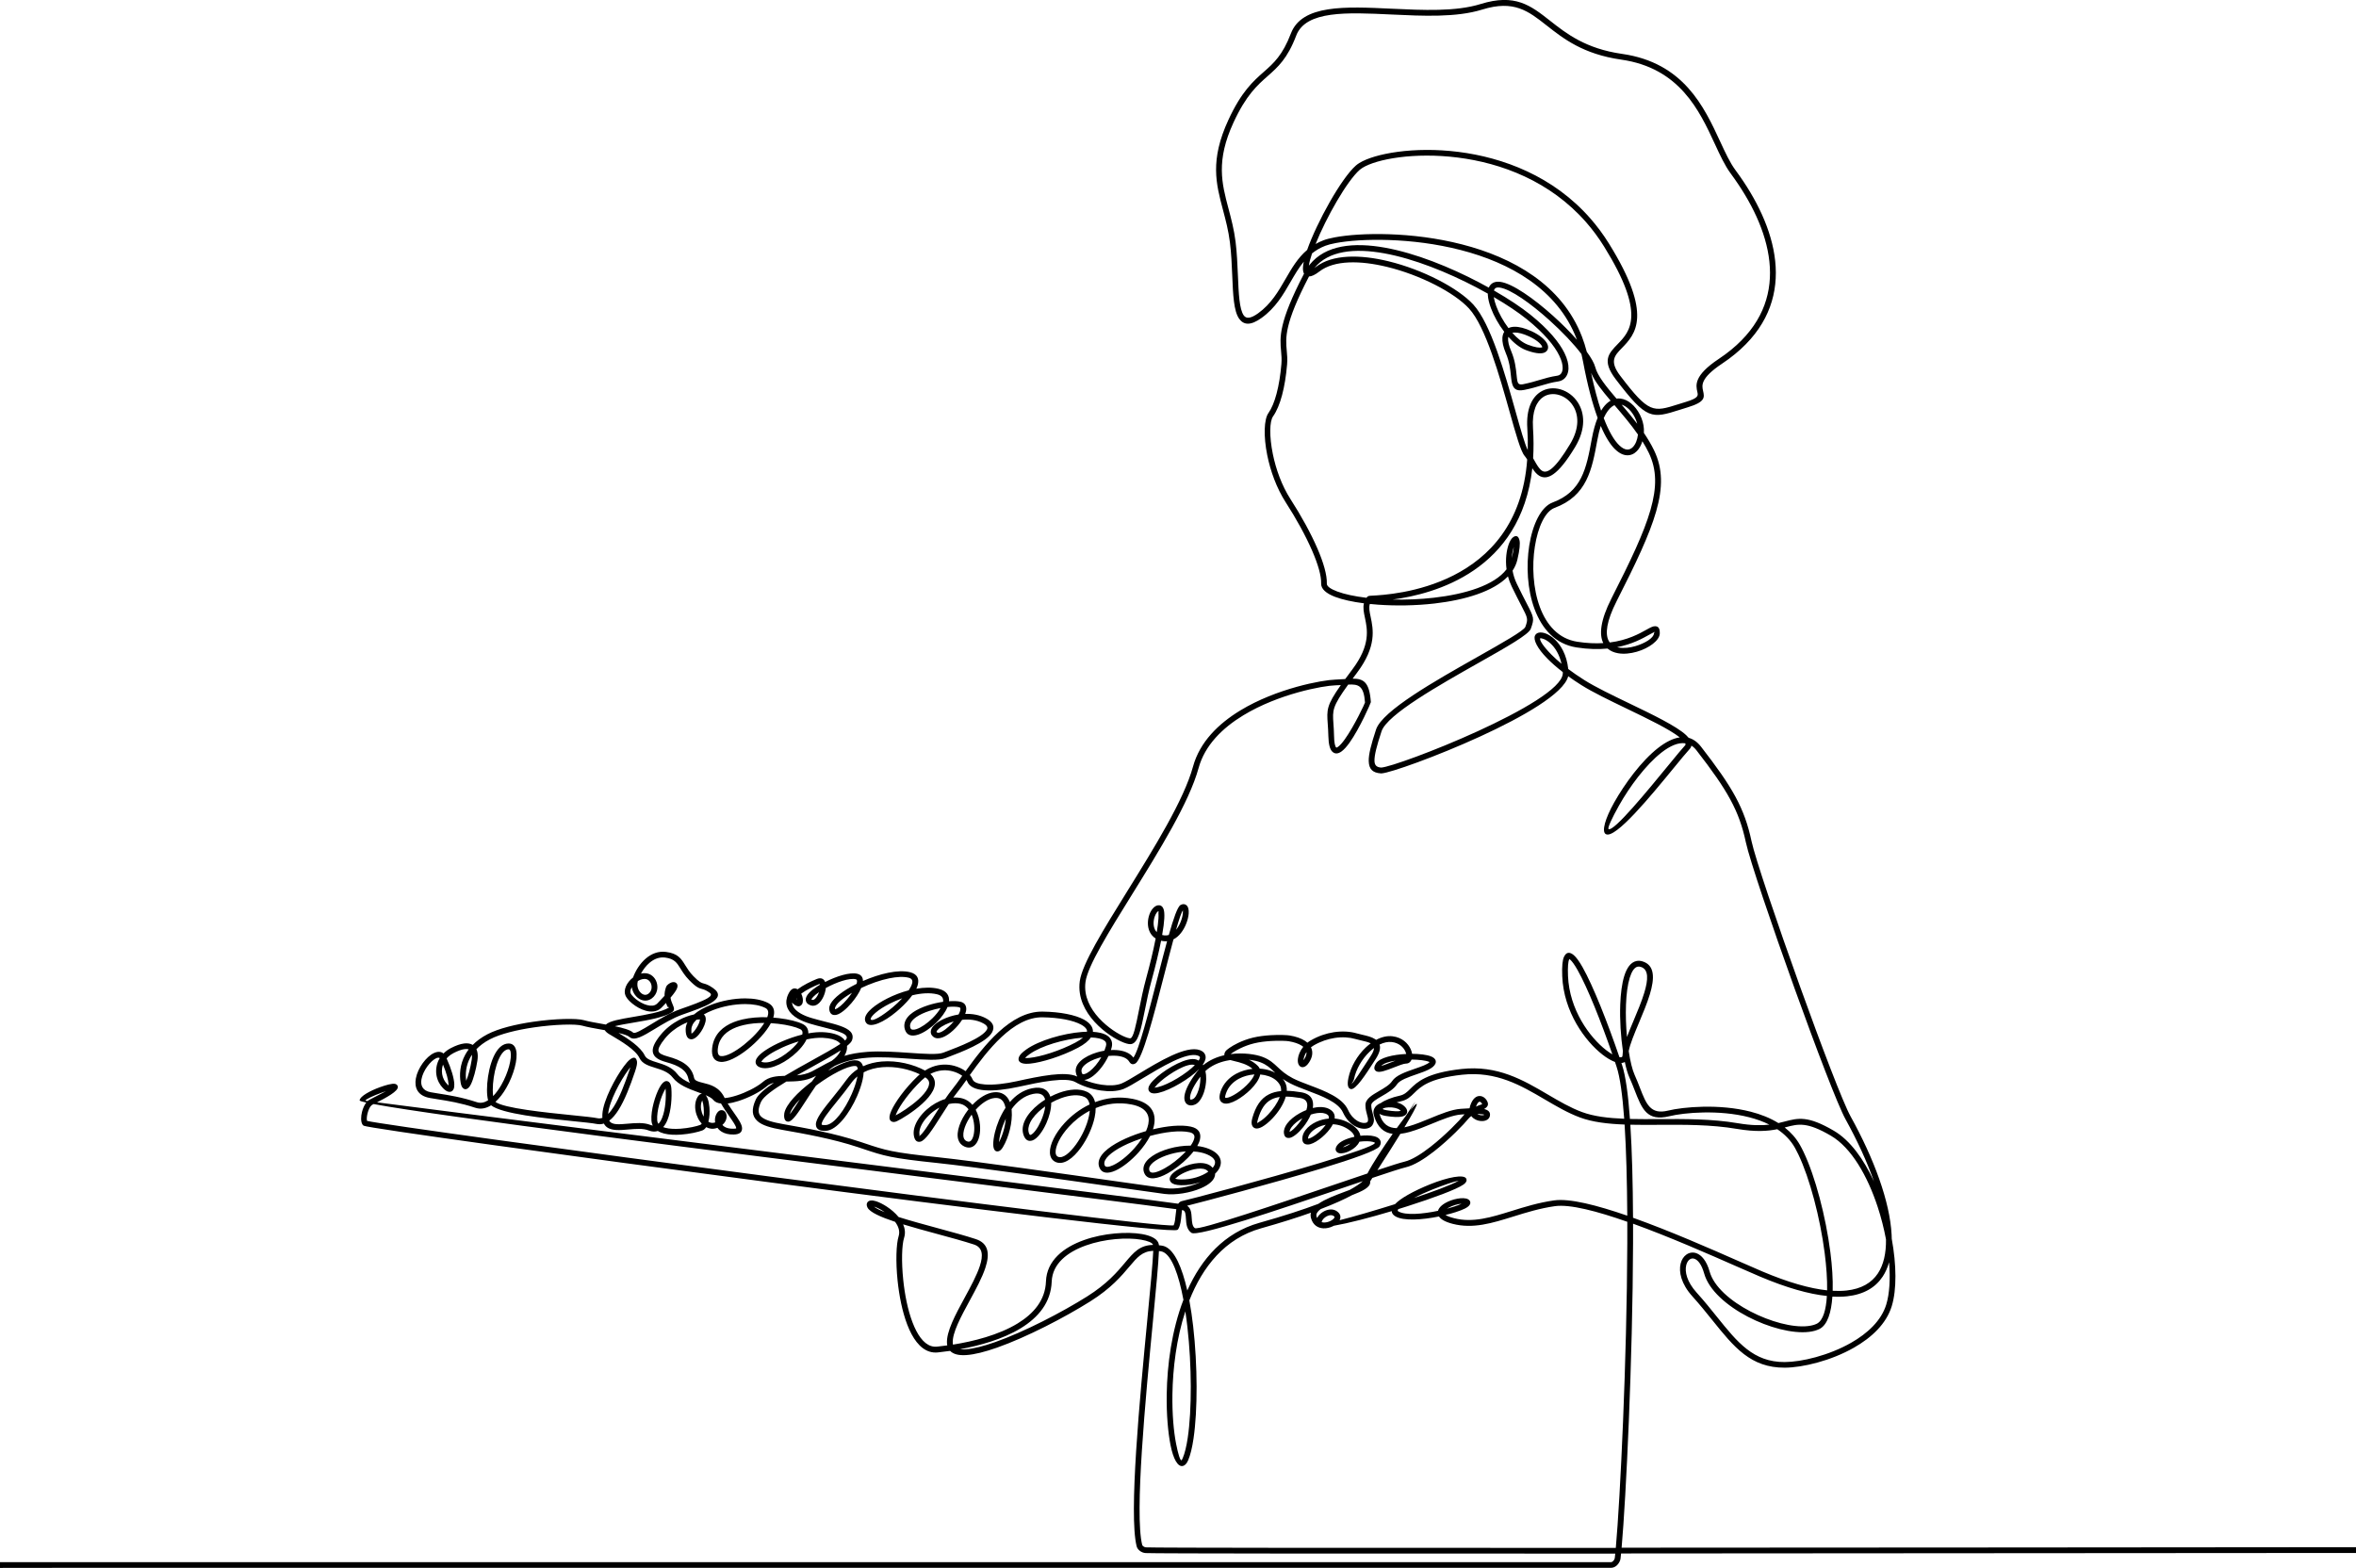 <?xml version="1.0" encoding="UTF-8"?><svg id="Layer_2" xmlns="http://www.w3.org/2000/svg" viewBox="0 0 1165.44 775.7"><g id="Layer_1-2"><path d="m1.42,775.69H0v-2.85h35.77c151.88,0,752.38.03,761.06,0,.41,0,.78-.22,1.08-.51.52-.5.82-1.11.86-1.44.08-.69.16-1.46.25-2.3-122.02.04-228.49,0-232.33-.26-1-.07-1.97-.45-2.74-1.01-.83-.61-1.47-1.44-1.69-2.35-3.94-15.75,1.57-73.32,5.31-112.34,1.49-15.6,2.7-28.21,2.91-33.83-5.42.22-7.95,3.22-11.77,7.76-3.92,4.65-9.09,10.8-19.43,17.29-12.57,7.89-31.34,17.67-46.14,22.87-5.82,2.05-11.06,3.39-15.13,3.66-3.61.24-6.39-.37-8.01-2.07-2.2.32-4.25.57-6.08.76-1.45.15-2.82,0-4.11-.4-4.85-1.52-8.46-6.67-11.02-13.36-2.46-6.43-4.01-14.35-4.78-21.78-.97-9.41-.69-18.09.53-21.99.76-2.42-.12-4.88-1.76-7.08-7.13-2.36-12.48-4.74-13.64-7.05-.51-1.01-.5-1.85-.09-2.52.69-1.12,2.33-1.27,4.39-.59,1.51.5,3.41,1.43,5.31,2.69,2.06,1.36,4.12,3.1,5.75,5.09,5.8,1.84,12.86,3.76,19.72,5.62,6.77,1.84,13.34,3.62,18.44,5.29,6.51,2.13,6.99,7.47,4.78,14.21-1.6,4.89-4.68,10.56-7.75,16.21-4.37,8.04-8.71,16.04-8.38,21.07.02.27.06.51.11.73,9.94-1.59,22.49-4.68,32.01-10.5,7.87-4.81,13.65-11.49,13.98-20.75.37-10.33,8.69-16.87,18.8-20.47,4.89-1.75,10.23-2.81,15.26-3.27,5.04-.47,9.77-.34,13.46.3,4.75.82,7.95,2.58,8.32,5.14.02.11.03.25.04.39.46.05.94.11,1.44.18.55.08,1.09.24,1.62.46,4.77,2.04,8.41,10.43,10.97,21.74,7-15.65,18.25-28.59,35.66-33.48,12.4-3.48,21.89-6.62,29.16-9.38,3.35-2.34,8.38-4.23,13.01-5.96.86-.32,1.7-.64,2.51-.94,3.07-1.68,4.98-3.04,6.14-4.04.12-.1.23-.2.33-.29-3.53,1.19-7.33,2.48-11.3,3.83-30.36,10.31-70.45,23.91-73.48,21.73-2.36-1.7-2.54-4.45-2.71-7.06-.12-1.91-.24-3.71-1.39-4.09-.06-.02-.24-.06-.54-.11-.12.76-.22,1.71-.31,2.7-.22,2.33-.46,4.82-1.52,6.64h0s0,.01,0,.01l-.02.03-.04.06.06-.09h0s-.02.03-.02.03c-.1.15-.22.29-.38.4h0c-2.47,1.88-102.21-10.42-201.76-23.5-99.4-13.05-198.84-26.85-200.83-28.01h0c-.17-.1-.32-.23-.44-.39h0c-.09-.13-.17-.25-.24-.37-.75-1.34-.71-3.78-.13-6.08.43-1.7,1.16-3.4,2.1-4.6-2.15-.48-3.3-.85-3.28-1.09.12-2.03,5.32-4.81,10.05-6.52,1.53-.55,3.02-1.02,4.26-1.32,1.38-.34,2.53-.47,3.2-.32h0c.75.17,1.23.6,1.38,1.31.5,2.26-6.08,5.67-10.28,7.82,29.82,3.94,169.5,21.47,275.23,34.74,59.44,7.46,108.2,13.58,121.1,15.42.47-.72,1.13-1.21,2.11-1.38,1.93-.34,40.56-10.45,68.19-18.85,14.59-4.43,26-8.28,26.88-9.68.1-.16.18-.16.17-.19-.11-.17-.49-.33-1.05-.48-.77-.21-1.76-.32-2.86-.34-1.19-.02-2.5.06-3.81.23-.22.49-.51.96-.85,1.41-1.21,1.6-3.15,2.86-4.95,3.61-2.01.83-4.03,1-5.01.35h0c-1.08-.73-1.34-1.87-.29-3.45h0c1.36-2.05,4.87-3.54,8.61-4.33-.12-.97-.78-2.04-2.28-3.17-2.69-2.03-5.6-2.93-8.37-3.04-.38.76-.86,1.52-1.42,2.28-1.45,1.95-3.42,3.85-5.34,5.25-2.03,1.49-4.1,2.48-5.56,2.49-1.7.02-2.76-.82-2.79-2.82-.02-1.48.55-2.96,1.57-4.31,1.19-1.58,3.03-3.01,5.25-4.05,1.86-.87,4.01-1.47,6.28-1.65.13-.78-.03-1.44-.61-1.87-1.24-.92-3.11-1.13-5.19-.84-1,.14-2.05.39-3.09.73-.91,2.17-2.29,4.36-3.78,6.22-2.31,2.9-5.01,5.08-6.73,5.32-1.52.21-2.54-.45-2.78-2.23-.22-1.6.39-3.25,1.55-4.83,1.41-1.9,3.69-3.74,6.28-5.18,1.04-.58,2.14-1.1,3.26-1.54.16-.49.28-.98.36-1.44.37-2.2-.43-4.03-3.41-4.52-2.69-.45-5.05-.68-7.14-.68-1.09,3.84-3.78,7.82-6.61,10.79-1.72,1.81-3.51,3.27-5,4.11-2.07,1.16-3.82,1.24-4.8-.18-.58-.84-.69-2.17-.15-4.08,1.68-5.91,4.19-9.69,8.15-11.73,1.75-.9,3.77-1.44,6.09-1.65.07-1.09-.1-2.1-.57-2.98-1.11-2.09-3.18-3.57-5.7-4.42-1.26-.43-2.63-.7-4.05-.81-.48,2.38-2.35,5.04-4.77,7.44-2.09,2.06-4.6,3.96-6.89,5.24-2.52,1.41-4.9,2.09-6.45,1.56-1.88-.64-2.63-2.43-1.49-5.82,1.36-4.01,4.25-6.95,7.78-8.83,2.47-1.31,5.25-2.11,8.03-2.39-2.68-2.31-6.26-3.17-8.9-3.8-.79-.19-1.5-.36-2.13-.55-.69.1-1.37.23-2.06.38-3.72.82-7.35,2.39-10.23,5.05.29,1.26.41,2.63.38,4.03-.05,2.08-.41,4.24-1,6.14-.95,3.04-2.54,5.55-4.43,6.37-1.13.49-2.15.61-3,.38-.98-.26-1.69-.9-2.08-1.89-.3-.77-.38-1.77-.2-2.95.42-2.69,2.29-6.73,6.17-11.73.3-.39.62-.77.95-1.13l-.02-.05c-.52.52-1.09,1.05-1.7,1.58-5.78,5-15.45,10.15-20.13,10.33-1.34.05-2.23-.32-2.74-1.02-.74-1.02-.45-2.33.59-3.77.73-1.01,1.89-2.19,3.31-3.41,5.38-4.61,14.9-9.96,19.32-8.59.45.14.86.32,1.24.55.51-.81.74-1.45.57-1.82-.1-.23-.4-.44-.94-.64-5.47-1.98-18.24,5.74-27.47,11.31-3.96,2.39-7.3,4.41-9.35,5.2-3.2,1.24-7.22,1.32-11.17.75-4.76-.69-9.49-2.36-12.54-4.12-2.33-1.35-6.67-1.37-11.73-.77-5.25.61-11.25,1.91-16.66,3.1-5.98,1.31-12,2.02-16.58,1.67-4.36-.33-7.56-1.66-8.58-4.35-.09-.24-.23-.5-.42-.77-1.78,2.5-3.35,4.68-4.7,6.34-.6.73-1.2,1.54-1.82,2.39,1.5-.1,3,.02,4.46.4,2.04.53,3.7,1.68,5.01,3.21,3.19-3.38,7.06-5.91,10.78-6.24,1.84-.16,3.37.2,4.64.96,1.28.78,2.23,1.94,2.89,3.38.08.17.15.35.22.53,2.83-3.31,6.44-5.91,10.94-6.83,5.32-1.08,8.05.85,9.07,4.16,1.45-.76,2.94-1.42,4.44-1.96,4.98-1.79,10.05-2.23,13.81-.4,2.1,1.02,3.33,2.81,3.87,5.07,5.55-2.12,11.89-2.98,18.72-1.61,9.22,1.85,11.66,7.03,10.46,13.03-.13.66-.31,1.34-.54,2.01,6.99-1.69,13.91-2.36,18.68-1.34,4.04.86,5.24,3.24,4.59,6.32-.22,1.03-.68,2.14-1.34,3.28,2.13.25,4.15.73,5.95,1.5,2.86,1.22,4.55,2.78,5.28,4.5.65,1.51.56,3.08-.12,4.6-.48,1.08-1.27,2.13-2.3,3.1.06,1.48-.67,2.86-1.98,4.1-1.23,1.17-3.01,2.23-5.09,3.13-5.16,2.22-12.44,3.48-17.93,2.78-3.22-.41-11.51-1.59-22.42-3.15-27.77-3.95-72.35-10.3-89.89-12.14-23.18-2.43-26.32-3.48-36.99-7.06l-2.28-.76c-6.17-2.06-12.79-3.72-19.24-5.11-6.42-1.38-12.71-2.5-18.23-3.47-5.76-1.01-10-2.21-12.38-4.39-2.65-2.42-3.05-5.73-.73-10.72,1.11-2.38,4.47-5.2,8.91-8.18-1.34.33-2.55.87-3.56,1.75-.21.18-.41.35-.61.51-3.12,2.49-8.4,5.17-13.31,6.74-1.86.6-3.69,1.03-5.36,1.23,1.02,1.66,2.14,3.26,3.17,4.73,2.12,3.03,3.89,5.56,3.93,7.48.04,1.95-1.13,3.08-4.17,3.15-2.53.05-4.49-.5-5.94-1.4-.87-.54-1.56-1.2-2.07-1.93-.12.04-.23.09-.36.13-1.89.63-3.66.38-5.21-.45-.5.76-1.12,1.33-1.87,1.62-1.98.77-6.25,1.76-10.64,2.07-2.88.2-5.84.11-8.31-.53-1.16-.3-2.21-.72-3.11-1.28-.44.15-.91.25-1.4.28-.98.07-2.05-.1-3.2-.55-2.73-1.09-6.47-.76-9.98-.45-2.13.19-4.18.37-5.98.25-2.8-.18-5.02-.98-6.11-3.18-1.19.37-2.43.44-3.74.17-1.85-.38-6.26-.83-11.74-1.39-14.08-1.43-35.04-3.57-40.32-7.82-2.45,1.54-5.12,2.12-7.88,1.2-7.16-2.39-13.46-3.38-18.53-4.18-1.49-.23-2.88-.45-3.85-.63-6.19-1.1-7.76-5.2-6.95-9.7.46-2.56,1.74-5.24,3.36-7.49,1.63-2.27,3.64-4.14,5.5-5.01h0c1.82-.86,3.53-.91,4.81.19.08-.09.17-.17.26-.26.95-.92,2.07-1.74,3.37-2.41,2.47-1.29,4.71-2.07,6.6-2.3,1.62-.19,3.02.02,4.14.67l.09.05c1.87-1.9,4.25-3.69,7.26-5.27,5.51-2.89,14.09-4.94,22.53-6.17,10.85-1.59,21.59-1.84,25.27-.79,2.17.62,5.45,1.2,8.88,1.81.64.11,1.29.23,1.93.35,1.8-1.8,7.24-2.72,13.38-3.76,6.68-1.13,14.25-2.42,17.8-4.67.44-.28-.56-.02-.76-.48-.22-.52-.47-1.11-.69-1.77-.65.7-1.37,1.45-2.17,2.26-.68.69-1.44,1.18-2.27,1.5-2.26.88-4.91.48-7.39-.55-2.34-.97-4.56-2.52-6.11-4.05-1.03-1.01-1.79-2.05-2.14-2.95-.23-.58-.33-1.19-.32-1.83.02-1.66.8-3.46,2.06-5,.59-.72,1.28-1.4,2.05-1.98,1.11-3.15,3.34-6.9,6.44-9.5,2.69-2.25,6.03-3.66,9.9-3.15,5.88.77,7.42,3.25,9.54,6.68.98,1.57,2.09,3.38,3.95,5.28,3.02,3.1,3.97,3.35,5.13,3.66,1.09.29,2.33.63,4.65,2.27,3.87,2.73,2.77,5.13-1.32,7.53-3.02,1.77-8.03,3.54-13.77,5.56-4.9,1.72-9.74,4.67-13.83,7.16-5.67,3.45-10.05,6.11-12.49,3.92-.8-.72-2.82-1.37-5.39-1.97,4.8,2.88,10.96,6.9,12.99,11.16.85,1.79,3.33,2.56,6.1,3.42,3.48,1.08,7.35,2.28,10.05,5.79,1.42,1.85,3.72,3.22,6.25,4.36-.36-.51-.63-1.14-.79-1.91-.44-2.22-1.61-3.87-3.37-5.15h0c-1.89-1.38-4.47-2.38-7.59-3.23-3.81-1.04-6.06-2.4-6.61-4.72-.52-2.18.68-4.9,3.73-8.7,2.58-3.21,5.81-5.65,9.02-7.37,2.63-1.4,5.27-2.33,7.54-2.8,2.17-1.86,5.07-3.47,8.34-4.74,5.19-2.02,11.37-3.22,16.98-3.22,4.3,0,8.31.7,11.38,2.28,2.91,1.49,3.5,4.11,2.54,7.23.9.07,1.78.15,2.65.25,5.1.59,9.51,1.73,11.92,2.94,1.75.88,2.6,2.22,2.74,3.86.02.24.02.49.01.74,2.59-.47,5.11-.7,7.4-.58,4.28.22,7.25,1.15,9.12,2.5.68.49,1.23,1.04,1.64,1.63.43-.4.71-.74.81-1.01.5-1.41-1.26-2.47-4.07-3.46-2.04-.72-4.59-1.36-7.3-2.05-2.27-.57-4.64-1.17-6.9-1.86h0c-2.3-.7-4.23-1.51-5.79-2.41h0c-2.42-1.39-4.05-3.01-4.95-4.78-.94-1.87-1.07-3.85-.45-5.89h0c.22-.74.56-1.5.99-2.25h0c1.27-2.23,2.78-2.45,4.18-1.65h0s.04.02.04.02l.17-.13c2.64-1.97,6.46-3.83,9.27-4.96,2.15-.87,3.49-.14,4.18,1.47,5.55-2.85,12.27-4.97,15.91-4.06,1.98.5,2.8,1.8,2.78,3.57,4.06-1.77,8.41-3.24,12.46-4.06,4.14-.85,8-1.04,10.98-.25,3.55.95,4.47,3.28,3.66,6.3-.16.59-.39,1.21-.69,1.84,3.88-.68,7.69-.77,10.99.04,4,.98,5.42,3.29,5.19,6.15,2.28-.17,4.28-.09,5.68.25,1.88.46,2.74,1.67,2.83,3.33.04.81-.14,1.73-.5,2.69,3.48-.13,7.05.46,10.21,2.14,3.81,2.03,4.42,4.43,3.09,6.93-2.68,5.04-15.44,9.88-21.28,12.1-.59.22-1.09.42-1.75.68h0c-3.32,1.31-10.19.83-18.06.29-6.65-.46-14.04-.97-20.32-.49-7.54.57-12.27,2.09-16.47,4.08-.4.28-.82.55-1.25.81-.62.37-1.27.9-1.95,1.54,5.16-3.03,10.06-5.09,13.07-5.14.43,0,.83.02,1.2.09,1.54.28,2.51,1.3,2.98,2.86,2.88-1.34,6.04-2.08,9.28-2.35,7.59-.63,15.66,1.38,21.35,4.47,1.19-.76,2.38-1.35,3.57-1.8,3.85-1.45,7.6-1.4,10.79-.56,2.23.58,4.19,1.55,5.74,2.67,8.89-12.38,22.22-29.71,38.1-29.47,8.82.13,16.17,1.64,20.43,3.96,1.84,1.01,3.16,2.2,3.86,3.53.42.81.63,1.66.58,2.52,1.35.08,2.6.24,3.7.5,2.78.65,4.76,1.92,5.49,3.94.36,1,.4,2.14.04,3.42-.11.39-.22.77-.35,1.15.88-.05,1.75-.05,2.59,0,3.62.21,6.79,1.35,8.55,3.73,2.68-3.46,7.63-22.75,12.26-40.76,1.52-5.92,3.01-11.7,4.4-16.8-.56.04-1.15.03-1.75-.04-.42-.05-.83-.12-1.21-.21-1.21,6.14-2.94,13.15-4.62,19.3-1.46,5.32-2.53,10.63-3.46,15.3-1.84,9.15-3.21,15.98-6.7,16.52h0c-.33.05-.73.05-1.17-.01-2.59-.35-8.14-3.02-13.24-7.38-5.11-4.36-9.87-10.46-10.99-17.71-.29-1.91-.33-3.91-.05-5.99,1.16-8.54,11.7-25.53,23.48-44.51,13.22-21.29,28.01-45.12,32.54-61.68,3.33-12.16,12.56-21.2,23.38-27.77,18.02-10.95,40.58-15.07,47.04-15.26,1.44-.04,2.89-.15,4.23-.24l.64-.04c1.06-1.45,2.24-3.04,3.56-4.8,9.03-12.04,7.41-19.72,6.21-25.42-.57-2.71-1.06-5.03-.51-7.24-5.71-.73-10.64-1.82-14.23-3.18-4.44-1.68-7.03-3.92-6.94-6.61.13-3.82-1.57-9.58-4.44-16.21-3.21-7.41-7.86-15.86-13.06-23.92-4.61-7.16-7.61-15.69-9.16-23.35-1.92-9.45-1.6-17.76.56-20.82,1.63-2.3,2.97-5.6,4.03-9.56,1.15-4.31,1.96-9.37,2.41-14.75.2-2.4.02-4.35-.16-6.34-.63-6.84-1.29-14.04,11.35-38.33-.45-.82-.61-1.98-.5-3.42.06-.75.19-1.6.39-2.53-2.51,3.03-4.51,6.5-6.56,10.03-3.64,6.3-7.4,12.82-14.33,17.8-5.41,3.9-8.82,3.56-11.07.43-2.71-3.76-3.05-11.95-3.44-21.35-.22-5.28-.46-10.95-1.14-16.4-.74-5.95-2.12-11.12-3.43-16.07-3.47-13.05-6.54-24.61,2.66-44.55,6.48-14.04,12.27-19.15,17.55-23.81,4.86-4.29,9.26-8.18,13.38-18.98,5.48-14.35,26.81-13.34,49.87-12.24,15.43.73,31.66,1.51,43.95-2.31,17.11-5.32,24.75.69,34.44,8.31,8.01,6.3,17.51,13.77,35.56,16.35,30.46,4.35,40.58,26.22,48.49,43.29,2.56,5.53,4.88,10.54,7.55,14.15,1.4,1.9,2.73,3.78,3.97,5.64,9.44,14.16,16,29.85,16.05,45.12.05,15.39-6.48,30.28-23.24,42.69-1.13.84-2.26,1.63-3.39,2.38-10.78,7.18-9.96,10.78-9.38,13.37.75,3.31,1.25,5.53-7.68,8.24-.91.28-2.37.74-3.74,1.17-14.03,4.43-16.36,5.17-31.76-15.07-7-9.21-3.55-12.76.96-17.41,5.99-6.17,14.17-14.6-6.7-48.21-2.74-4.41-5.72-8.42-8.9-12.05-17.85-20.4-42.02-29.32-63.52-32.03-21.45-2.71-40.12.73-47.15,5.1-.53.33-.97.65-1.33.96-6.32,5.53-16.52,23.5-21.84,36.71,1.17-.67,2.44-1.27,3.81-1.8,1.41-.55,3.34-1.05,5.68-1.49,12.57-2.36,38.14-2.9,62.99,3.5,25.02,6.44,49.36,19.91,59.27,45.6.93,2.4,1.72,4.9,2.39,7.51,2.18,2.98,3.68,5.61,4.2,7.6,1.13,4.34,5.41,9.6,10.5,15.57.65-.09,1.3-.09,1.95-.02,1.87.21,3.66,1.07,5.25,2.37,3.51,2.85,6.12,7.94,6.36,12.68.03.66.03,1.31,0,1.95,1.87,2.76,3.59,5.63,5.03,8.61,4.34,8.99,4.43,18.38,1.02,30.27-3.34,11.64-10.07,25.71-19.49,44.25-5.15,10.13-5.76,16.25-4.01,19.65.17.32.36.62.57.89,8.82-1.12,14.58-4.34,18.07-6.28,1.9-1.06,3.21-1.79,4.32-1.77,1.67.03,2.4,1.05,2.35,3.57-.06,3.46-5.33,7.32-11.34,9.05-3.09.89-6.4,1.26-9.3.75-1.98-.34-3.77-1.08-5.19-2.32-4.42.43-9.52.36-15.39-.56-10.47-1.64-17.1-9.24-20.72-18.95-1.81-4.85-2.86-10.22-3.26-15.61-.4-5.37-.16-10.8.62-15.78,1.66-10.6,5.85-19.24,11.58-21.37,7.2-2.68,11.36-6.87,14.04-12.13,2.74-5.39,3.99-11.99,5.31-19.24.78-4.26,1.77-7.72,2.9-10.49-2.52-6.86-4.99-15.98-7.22-27.89-.23-1.25-.5-2.47-.79-3.67-3.76-5.01-9.61-11.13-15.86-16.76-9.2-8.28-19.18-15.38-24.57-16.13-1.16-.16-1.93.04-2.35.5-.22.24-.38.55-.49.94,7.35,4.22,13.58,8.4,17.92,11.88,9.22,7.4,14.45,13.91,16.97,19.06,1.47,3,2.05,5.59,1.98,7.68-.08,2.33-.94,4.09-2.29,5.18-.78.63-1.72,1.03-2.76,1.19-3.18.47-5.63,1.2-8.33,2-2.38.71-4.93,1.47-8.4,2.18-4.27.87-5.63-.66-6.29-3.9-.19-.95-.3-2.03-.43-3.27-.29-2.91-.68-6.72-2.48-10.95-1.34-3.16-1.86-5.72-1.71-7.69.09-1.15.4-2.12.91-2.92-2.8-3.65-5.13-7.84-6.56-11.65-.89-2.37-1.44-4.62-1.55-6.53-.01-.24-.02-.48-.02-.71-1.86-1.04-3.78-2.09-5.76-3.13-13.98-7.31-30.61-14.12-45.56-16.81-14.59-2.63-27.51-1.34-34.49,7.32.24-.18.51-.37.78-.58,8.12-6.3,21.9-6.2,35.86-2.81,17.01,4.14,34.43,13.19,42,21.43,8.7,9.47,15.68,34.29,20.83,52.62,2.54,9.04,4.63,16.46,6.1,19.36.09-3.42.02-7.01-.22-10.77-.63-9.57,2.32-15.32,6.5-17.99,3-1.92,6.6-2.24,9.97-1.26,3.31.97,6.41,3.2,8.5,6.42,3.4,5.23,4.13,13.04-1.33,22.11-8.72,14.48-13.94,16.48-17.75,14.19-1.37-.83-2.45-2.2-3.41-3.72-5.7,50.69-48.19,62.17-69.04,64.97,6.58.15,13.53-.12,20.29-.89,15.54-1.77,29.98-6.14,36-14.08-.68-5,.04-9.47,1.04-12.29.58-1.63,1.31-2.82,1.98-3.38,1.57-1.3,2.86-.98,3.4,1.4.33,1.45.14,4.51-1.08,9.6-.46,1.92-1.26,3.7-2.36,5.35.38,2.11,1.05,4.32,2.11,6.51,2.02,4.19,3.59,7.21,4.77,9.5,3.81,7.35,3.95,7.63,2.14,12.73-1.02,2.86-11.97,9.05-25.28,16.57-20.13,11.37-45.83,25.89-48.56,34.17-2.33,7.07-3.57,11.77-3.49,14.66.07,2.17,1.1,3.11,3.27,3.27.03,0,.08,0,.13,0,3.98-.24,26.2-8.15,47.67-17.98,21.21-9.71,41.55-21.16,42.09-28.48.01-.15.01-.29,0-.43,0-.12-.02-.24-.02-.35-3.04-2.35-5.56-4.59-7.58-6.63-5.11-5.16-7.06-9.4-6.17-11.39.32-.73.92-1.21,1.73-1.44.97-.27,2.31-.14,3.78.45,1.32.53,2.79,1.44,4.22,2.78,3.04,2.83,5.95,7.61,6.74,14.72,2.35,1.77,5,3.61,7.97,5.48,5.5,3.47,13.86,7.49,22.26,11.54,11.59,5.58,23.27,11.21,28.09,15.7.47.44.89.88,1.24,1.31,2.2.62,4.26,2.02,6.11,4.39,7.8,10.05,13.16,17.62,17.01,24.72,3.88,7.16,6.23,13.83,7.97,22.01,1.76,8.27,12.73,40.64,24,71.94,10.52,29.24,21.28,57.49,24.99,64.2,11.69,21.12,19.45,42.24,20.31,58.54.04.69.06,1.37.07,2.04,2.35,12.86,2.51,25.15,0,33.33-2.66,8.72-9.97,15.56-18.67,20.52-11.47,6.55-25.45,9.87-34.24,9.92-16.87.09-25.14-10.2-35.76-23.41-3.05-3.79-6.29-7.82-9.93-11.86-5.64-6.24-6.83-12.21-5.83-16.21.5-2,1.53-3.55,2.87-4.48,1.43-1,3.16-1.29,4.92-.67,2.51.89,5.06,3.72,6.58,9.16.24.86.58,1.74,1,2.62,3.55,7.43,12.81,14.28,22.87,18.83,10.05,4.55,20.79,6.77,27.31,4.95.62-.17,1.22-.39,1.77-.66.09-.04.17-.08.23-.12,2.9-1.63,4.39-6.67,4.8-13.63-8.88-.92-19.84-3.98-33.14-9.61-3.24-1.37-7-3.03-11.37-4.95-13.77-6.06-33.43-14.71-51.37-21.19,0,3.18,0,6.41,0,9.67-.2,57.79-3.45,125.7-5.66,150.62,126.76-.04,269.46-.17,331.08-.23,21.78-.02,26.13-.03,30.77-.03h1.43v2.86h-1.43c-8.41,0-16.87,0-30.77.02-61.66.06-204.5.18-331.35.23-.1.97-.19,1.85-.28,2.63-.1.81-.7,2.2-1.72,3.18-.78.75-1.8,1.3-3.06,1.3-8.68.03-609.18,0-761.06,0H1.42Zm797.87-9.95c2.21-24.6,5.48-92.71,5.68-150.62.01-3.61.01-7.17,0-10.68-14.95-5.25-28.4-8.78-35.79-7.73-7.49,1.06-14.24,3.16-20.57,5.13-10.54,3.28-19.94,6.21-30,3.62-3.79-.98-5.89-2.26-6.8-3.65-8.2,1.66-17.55,2.35-21.58-.08-1.2-.72-1.77-1.59-1.8-2.56-10.73,3.22-21.5,5.99-28.64,7.24-.14.08-.29.16-.44.23-1.43.7-3.14,1.12-4.78,1.03-2.66-.16-5.12-1.58-6.08-5.15-.24-.91-.23-1.77,0-2.59-6.64,2.36-14.77,4.96-24.74,7.76-17.81,5-28.87,19.02-35.42,35.64.76,4.06,1.39,8.39,1.9,12.86,2.2,19.3,2.25,41.43.17,55.49-.66,4.46-1.54,8.15-2.65,10.73-.71,1.66-1.59,2.57-2.59,2.82-2.5.63-4.78-3.38-6.16-10.44-1.22-6.22-2.01-15.04-1.86-25.01.22-14.57,2.46-31.62,8.27-46.74-2.33-12.44-5.72-21.82-10.17-23.73-.3-.13-.61-.22-.92-.26-.35-.05-.69-.1-1.03-.13-.22,5.98-1.42,18.54-2.9,33.99-3.72,38.82-9.2,96.08-5.38,111.38.06.24.28.5.6.73.36.27.81.45,1.26.48,3.84.26,110.37.3,232.42.26h0Zm5.67-164.3c-.1-16.86-.5-32.39-1.32-45.11-8.32-.31-15.86-1.19-22.08-3.5-6.02-2.23-11.64-5.54-17.37-8.9-11.78-6.92-24.01-14.1-40.93-12.24-16.32,1.8-20.55,5.96-23.71,9.07-1.9,1.87-3.46,3.4-6.6,4.08-.72.15-1.42.33-2.09.52,1.33.32,2.51.83,3.36,1.52.94.75,1.51,1.48,1.74,2.17.3.88.14,1.65-.46,2.3h0c-.42.46-1.04.79-1.85.99-1.64.4-4.42.35-8.08-.26-1.44-.24-2.49-.61-3.21-1.07,1.5,5.23,4.62,7.06,8.56,7.1,1.63-2.26,3.19-4.36,4.57-6.15,5.99-9.17,5.39-8.11,2.15-2.71,4.27-5.22,5.2-4.97-2.93,8.46.72-.15,1.45-.33,2.2-.54,3.3-.94,6.84-2.4,10.34-3.84,5.45-2.25,10.82-4.46,15.35-4.78,1.4-.1,2.89-.2,4.35-.26.06-.4.16-.82.3-1.26.63-1.91,1.43-3.13,2.27-3.87.78-.68,1.62-.96,2.43-.95.8,0,1.54.29,2.17.74.79.57,1.41,1.42,1.74,2.28.59,1.57-.23,2.53-1.7,3.42,2.06.51,3.23,1.55,2.83,3.45-.33,1.57-1.82,2.42-3.6,2.51-.74.04-1.54-.05-2.32-.28-.78-.23-1.55-.6-2.21-1.12-.4-.32-.76-.68-1.06-1.09-.56.42-1.07.88-1.48,1.39-1.93,2.42-9.25,10.11-17,16.14-4.81,3.75-9.83,6.89-13.95,7.84-2.2.51-8.3,2.49-16.5,5.25l-1.08,1.67c0,.09,0,.21,0,.38.16,2.62-3.9,4.52-9.02,6.49-3.57,1.93-8.55,4.24-15.51,6.89-1.53,1.15-2.36,2.36-2.02,3.61.08.29.17.56.28.81.05-.1.11-.2.17-.31.49-.84,1.22-1.64,2.08-2.28.86-.64,1.85-1.15,2.87-1.42,1.86-.5,3.83-.27,5.36,1.21h0c1.22,1.17,1.31,2.54.65,3.88,7-1.77,17.3-4.78,27.42-7.95,1.36-1.45,3.57-3.01,6.22-4.53,3.28-1.88,7.32-3.76,11.28-5.35,8.49-3.39,16.79-5.1,17.76-2.68.4,1-.1,1.94-1.37,2.84-1.72,1.22-5.51,2.9-10.47,4.79-4.87,1.85-10.97,3.95-17.43,6.01-1.43.46-2.88.91-4.33,1.36-.07.09-.13.18-.18.27-.21.35-.19.65.14.85,3.47,2.09,12.02,1.34,19.64-.26.12-.45.34-.9.64-1.33.63-.92,1.66-1.77,2.88-2.49,3.48-2.04,8.94-3.15,11.3-1.93.83.43,1.2,1.05,1.18,1.82-.03,1-.96,1.93-2.54,2.74-1.16.59-2.81,1.23-4.78,1.86-1.49.48-3.17.94-4.95,1.37.83.54,2.19,1.09,4.25,1.61,9.27,2.38,18.31-.43,28.45-3.58,6.43-2,13.29-4.14,21.03-5.23,7.66-1.09,21.18,2.37,36.17,7.56h0Zm-1.52-47.96c-.84-11.64-2.07-20.66-3.78-25.79-.26-.77-.52-1.55-.78-2.33-.12-.04-.24-.09-.36-.13-1.73-.68-3.73-1.86-5.83-3.5-8.55-6.65-19.18-21.05-19.9-38.8-.2-4.88.13-7.95.86-9.54,1.13-2.44,2.78-2.58,4.82-.89,1.26,1.05,2.73,3.1,4.32,5.9,5.34,9.37,12.55,27.81,18.3,44.62.49.08.88.06,1.16-.07.26-.12.4-.49.4-1.13,0-.57.05-1.19.15-1.86-1.05-7.09-1.6-15.54-1.31-23.09.2-5.32.82-10.23,1.96-13.95,1.26-4.09,3.21-6.87,6.03-7.48.93-.2,1.93-.16,2.99.16,6.19,1.87,6.05,8.41,3.66,16.3-1.35,4.46-3.41,9.37-5.37,14.04-2.3,5.48-4.46,10.63-5.08,14.08.76,5,1.78,9.21,2.92,11.75,1.01,2.24,1.87,4.45,2.67,6.5,3.09,7.94,5.17,13.29,13.86,11.17,7.56-1.84,25.32-3.46,40.86.53,4.92,1.26,9.62,3.09,13.74,5.64,1.1-.25,2.13-.52,3.1-.77,6.69-1.75,11.43-3,24.35,4.58,8.02,4.7,14.74,14.01,19.82,25.07-3.46-9.83-8.28-20.3-14.08-30.79-3.77-6.81-14.6-35.24-25.17-64.62-11.3-31.41-22.33-63.95-24.11-72.31-1.68-7.9-3.95-14.33-7.7-21.24-3.78-6.97-9.06-14.44-16.75-24.34-.77-.99-1.6-1.76-2.49-2.32-.12.63-.45,1.24-1,1.83-1.49,1.6-4.33,5.06-7.83,9.33-11.16,13.62-28.88,35.24-33.52,32.63-2.19-1.23-.3-7.77,4.12-15.63,2.56-4.56,5.92-9.68,9.67-14.49,3.77-4.82,7.94-9.3,12.12-12.55,3.62-2.81,7.25-4.71,10.67-5.19-5.13-4.05-15.69-9.14-26.17-14.19-8.47-4.08-16.89-8.14-22.53-11.7-2.35-1.48-4.51-2.94-6.48-4.37-2.13,8.53-22.45,20.15-43.58,29.83-21.75,9.96-44.49,17.98-48.68,18.23-.19.01-.36.01-.5,0-3.93-.29-5.8-2.03-5.92-6.04-.1-3.29,1.19-8.27,3.62-15.64,3.07-9.31,29.32-24.14,49.88-35.76,12.8-7.23,23.32-13.18,23.98-15.04,1.4-3.95,1.28-4.18-1.98-10.48-1.19-2.31-2.78-5.36-4.81-9.57-.79-1.65-1.39-3.3-1.82-4.92-7.25,7.52-21.34,11.7-36.37,13.42-9.38,1.07-19.14,1.19-27.79.58-1.42-.1-2.81-.22-4.16-.36-.57,1.78-.14,3.85.38,6.32,1.31,6.23,3.09,14.62-6.72,27.71-.77,1.03-1.5,2.01-2.18,2.92,5.43-.02,8.32,1.69,9.02,11.61.02.34-5.52,13.07-10.58,20.11-1.34,1.87-2.68,3.39-3.91,4.28-1.71,1.23-3.3,1.41-4.64.06-1.1-1.11-1.8-3.51-1.89-7.65-.05-2.35-.19-4.33-.31-6.01-.49-6.99-.64-9.13,6.48-19.22-.81.05-1.68.09-2.62.12-6.25.18-28.1,4.19-45.64,14.85-10.26,6.24-19.01,14.75-22.11,26.09-4.65,16.98-19.55,40.99-32.86,62.44-11.61,18.71-22.01,35.46-23.08,43.38-.24,1.78-.21,3.51.05,5.18.99,6.45,5.34,11.97,10.01,15.96,4.68,4,9.57,6.42,11.77,6.72.16.02.28.03.36.01h0c1.52-.23,2.72-6.23,4.33-14.26.95-4.72,2.03-10.08,3.51-15.49,1.72-6.28,3.49-13.44,4.68-19.63-1.32-.81-2.26-1.93-2.89-3.2-.67-1.37-.96-2.9-.95-4.41,0-1.48.28-2.96.75-4.25.88-2.44,2.48-4.31,4.27-4.57.24-.03.47-.03.69,0,1.47.21,2.22,1.57,2.39,3.77.13,1.56,0,3.73-.33,6.29-.18,1.43-.43,2.99-.72,4.64.32.08.66.14,1.02.19.8.1,1.56.02,2.27-.19,2.31-8.16,4.33-14,5.8-14.83,1.1-.61,2.04-.55,2.83.03.96.72,1.36,2.28,1.21,4.2-.12,1.57-.59,3.51-1.39,5.4-1.25,2.99-3.31,5.92-6.14,7.36-1.46,5.39-3.11,11.82-4.81,18.41-5.05,19.67-10.49,40.83-14.01,42.96-1.22.73-2.25.49-3.08-.88-1.11-1.85-3.65-2.73-6.65-2.91-1.16-.07-2.37-.03-3.6.1-1.95,4.17-4.85,7.76-7.53,9.83-1.22.94-2.42,1.59-3.51,1.88-.32.09-.64.14-.94.17,2.5,1.03,5.55,1.91,8.62,2.36,3.53.51,7.05.46,9.74-.58,1.78-.69,5.04-2.65,8.9-4.99,9.71-5.87,23.16-13.99,29.92-11.55,1.33.48,2.16,1.23,2.58,2.18.6,1.36.23,2.93-.83,4.57-.09.14-.18.27-.28.41.06.1.13.2.19.3,3.06-2.53,6.72-4.09,10.47-4.95-.09-.56.1-1.21.59-1.98.37-.58,2.71-2.41,6.12-4.04,2.08-1,4.61-1.98,7.41-2.66,2.84-.68,5.93-1.04,8.74-1.21,4.4-.27,8.23-.06,9.39.13,3.05.5,5.64,1.38,7.55,2.61.47.3.89.62,1.28.96.5-.4,1.05-.78,1.65-1.12,3.77-2.2,7.67-3.48,11.36-4.05,4.27-.66,8.25-.36,11.43.57.83.24,1.77.46,2.72.68,2.26.52,4.56,1.05,6.25,2.14.2.13.38.26.56.39,2.66-1.41,5.46-2.11,8.18-1.77,4.74.58,7.67,3.54,8.95,6.41.34.77.57,1.54.68,2.26.85,0,1.68.03,2.48.08,1.92.11,3.67.33,5.07.65,1.59.36,2.82.89,3.48,1.58.71.74.92,1.59.51,2.55-1.04,2.41-5.04,3.79-9.32,5.27-4.02,1.39-8.32,2.87-9.67,4.93-1.61,2.45-4.6,4.19-7.41,5.81-2.8,1.62-5.38,3.11-5.35,4.55.03,1.56.4,2.91.73,4.1.58,2.08,1.04,3.74-.09,5.64-.37.62-.94,1.11-1.66,1.44-.92.42-2.11.58-3.41.41-1.22-.16-2.56-.6-3.88-1.38-2.12-1.26-4.22-3.41-5.72-6.69-2.28-4.99-10.32-8.02-17.51-10.74-3.13-1.18-6.11-2.31-8.5-3.55-1.45-.75-2.65-1.49-3.7-2.22.42.52.79,1.07,1.1,1.66.68,1.29.94,2.72.86,4.22,2.13.03,4.49.27,7.12.71,5.04.84,6.38,3.99,5.76,7.78.59-.14,1.17-.25,1.74-.32,2.77-.38,5.37-.03,7.26,1.38,1.49,1.1,2,2.56,1.82,4.16,3.07.26,6.25,1.34,9.2,3.56,2.24,1.69,3.28,3.38,3.51,4.97,1.18-.13,2.33-.19,3.4-.17,1.35.02,2.57.16,3.55.43,1.2.32,2.13.85,2.65,1.62.66.95.69,2.06-.1,3.31-1.31,2.08-13.3,6.29-28.47,10.9-24.86,7.55-58.6,16.49-66.76,18.52,1.98,1.24,2.14,3.62,2.3,6.13.13,1.96.26,4.02,1.53,4.93,1.84,1.32,41.14-12.02,70.9-22.12,5.2-1.76,10.1-3.43,14.49-4.9,2.57-4.95,7.63-12.7,12.49-19.6-4.23-.52-7.57-3.08-9.31-9.22-.34-1.2-.26-2.26.15-3.18.54-1.25,1.63-2.15,3-2.73.1-.04.21-.08.31-.12,1.98-1.42,5.5-2.82,9.31-3.64,2.33-.5,3.62-1.77,5.19-3.32,3.46-3.41,8.09-7.97,25.39-9.88,17.85-1.97,30.51,5.46,42.69,12.62,5.6,3.29,11.09,6.51,16.93,8.68,5.82,2.16,12.96,3.01,20.89,3.32h0Zm-1.08-26.68c1.78,5.35,3.06,14.72,3.92,26.77,4.59.11,9.42.09,14.38.06,12.61-.07,26.08-.15,38.97,2.04,6.83,1.16,11.75,1.16,15.62.71-3.1-1.56-6.48-2.75-9.98-3.65-15.03-3.86-32.19-2.3-39.49-.52-11.11,2.71-13.56-3.57-17.19-12.91-.77-1.97-1.59-4.1-2.61-6.35-.82-1.82-1.58-4.44-2.23-7.57-.09.05-.19.1-.29.15-.42.2-.89.32-1.4.36l.3.91h0Zm4.12,29.62c.84,13.02,1.24,28.87,1.33,46.02,18.37,6.55,38.49,15.4,52.54,21.59,4.62,2.03,8.6,3.78,11.33,4.94,12.97,5.49,23.59,8.47,32.14,9.38.1-5.43-.35-11.78-1.21-18.46-2.24-17.42-7.37-36.94-13.01-48.75-.56-1.17-1.12-2.26-1.67-3.25-2.14-3.81-5.17-6.85-8.77-9.25-4.58.93-10.56,1.44-20-.16-12.69-2.16-26.02-2.08-38.49-2.01-4.89.03-9.64.06-14.19-.05h0Zm-8.88-34.81c-5.55-16.01-12.27-33.01-17.28-41.81-1.43-2.5-2.67-4.28-3.67-5.11-.21-.18-.36-.22-.41-.11-.55,1.2-.78,3.83-.6,8.23.68,16.76,10.73,30.37,18.81,36.66,1.11.86,2.17,1.58,3.15,2.14h0Zm7.22-8.63c.94-2.53,2.1-5.29,3.3-8.14,1.93-4.6,3.97-9.44,5.27-13.76,1.92-6.34,2.29-11.52-1.75-12.74-.58-.18-1.11-.21-1.57-.11-1.66.36-2.94,2.42-3.9,5.52-1.07,3.48-1.65,8.13-1.84,13.21-.2,5.18,0,10.77.48,16.01h0Zm78.01,44.8c3.05,2.38,5.64,5.26,7.59,8.72.6,1.06,1.19,2.2,1.76,3.41,5.75,12.04,10.98,31.91,13.25,49.62.88,6.83,1.3,13.36,1.14,19.04,2.45.14,4.72.09,6.81-.13,7.37-.79,12.44-3.79,15.54-8.45,2.86-4.31,4.12-10.07,4.02-16.86-1-5.34-2.38-10.79-4.12-16.08-5.04-15.34-13.03-29.27-23.1-35.17-11.9-6.98-16.17-5.86-22.19-4.28l-.7.18h0Zm23.6,83.64c-.55,7.94-2.44,13.83-6.12,15.9-.14.08-.27.15-.4.21-.68.32-1.43.6-2.24.83-7.16,2-18.64-.29-29.24-5.09-10.6-4.8-20.42-12.13-24.28-20.21-.48-1-.87-2.03-1.17-3.09-1.23-4.4-3.05-6.62-4.78-7.23-.84-.3-1.67-.16-2.34.31-.78.54-1.4,1.52-1.73,2.83-.8,3.24.28,8.21,5.17,13.62,3.76,4.16,7,8.19,10.04,11.98,10.14,12.61,18.03,22.43,33.52,22.35,8.4-.05,21.8-3.25,32.85-9.55,8.13-4.64,14.93-10.95,17.35-18.87,1.66-5.42,2.08-12.78,1.41-20.94-.74,2.63-1.79,5.01-3.18,7.11-3.58,5.38-9.32,8.83-17.62,9.72-2.23.24-4.64.29-7.25.14h0Zm-222.04-93.18c-.2.16-.35.3-.45.43.35.22,1.03.42,2.08.6,3.27.54,5.64.62,6.92.31-.13-.13-.31-.29-.53-.47-1.12-.9-3.3-1.36-5.43-1.28-.92.03-1.82.17-2.6.42h0Zm13.27,11.66c-1.71.48-3.36.84-4.94,1.02-2.87,4.66-6.61,10.58-11.37,17.97,6.57-2.19,11.41-3.73,13.39-4.19,3.66-.85,8.31-3.79,12.83-7.31,7.55-5.88,14.66-13.33,16.52-15.68.12-.15.25-.3.38-.45-.58.04-1.14.08-1.7.11-4.07.28-9.22,2.41-14.45,4.56-3.59,1.48-7.22,2.98-10.66,3.95h0Zm33.81-8.78c-.21-.01-.43-.02-.66-.03.31.21.68.37,1.05.48.46.14.94.19,1.37.17.52-.03.92-.11.95-.25.03-.14-1.11-.27-2.71-.37h0Zm-.1-5.82c-.43.37-.86,1.06-1.28,2.19l.53-.26c1.4-.68,2.62-.84,2.55-1.02-.14-.37-.4-.73-.73-.97-.17-.12-.35-.2-.52-.2-.15,0-.34.08-.55.26h0Zm-149.47,52.91c-12.9-1.79-61.42-7.88-120.53-15.3-105.4-13.23-244.22-30.65-276.55-36.71-.3.16-.56.29-.78.42-.04.02-.09.06-.16.11-.88.66-1.62,2.31-2.06,4.02-.38,1.52-.51,2.98-.25,3.77,5.88,1.53,102.6,14.84,199.5,27.57,97.34,12.78,194.62,25,199.5,24.11.61-1.31.8-3.28.98-5.13.09-.99.19-1.96.34-2.84h0Zm-401.17-53.68s.38.07,1.12.18c.1-.1.21-.18.32-.27.15-.11.31-.22.49-.32.51-.28,1.35-.71,2.36-1.23,1.76-.9,4.08-2.09,5.92-3.06-.65.2-1.33.43-2.03.69-3.88,1.41-8.13,3.27-8.17,4.01h0Zm487.36,21.2c-1.58.49-2.93,1.14-3.79,1.91.36-.11.8-.27,1.26-.46.86-.35,1.76-.85,2.52-1.46h0Zm-12.26-9.3c-1.29.25-2.5.65-3.6,1.16-1.79.84-3.25,1.97-4.18,3.19-.65.86-1.02,1.74-1.01,2.56,0,0-.15,0-.09,0,.85-.01,2.32-.78,3.91-1.95,1.71-1.25,3.46-2.93,4.73-4.65.08-.11.16-.21.23-.32h0Zm-11.59-3.21c-2.22,1.25-4.14,2.78-5.29,4.34-.64.86-1.01,1.69-1.03,2.42,1.09-.45,2.81-2.06,4.48-4.15.65-.82,1.28-1.7,1.85-2.61h0Zm-11.21-10.52c-1.56.22-2.93.63-4.12,1.25-3.19,1.64-5.25,4.85-6.7,9.96-.29,1.02-.36,1.55-.26,1.69.03.05.38-.31,1.06-.69,1.26-.7,2.8-1.98,4.33-3.58,2.33-2.45,4.6-5.62,5.7-8.62h0Zm-4.69-13.05c.87.3,1.71.66,2.49,1.08-.27-.25-.53-.5-.79-.74-1.85-1.74-3.48-3.28-6.48-4.43-1.45-.56-3.44-1.03-5.74-1.3,1.55.74,3.08,1.72,4.42,3.08.41.41.7.86.91,1.33,1.81.11,3.57.43,5.19.98h0Zm-7.82,1.88c-.11,0-.22.02-.33.03-2.54.22-5.08.91-7.3,2.09-2.93,1.56-5.31,3.96-6.42,7.23-.5,1.47-.54,2.12-.3,2.2.74.25,2.3-.32,4.15-1.35,2.08-1.16,4.36-2.89,6.28-4.78,1.89-1.86,3.42-3.84,3.92-5.41h0Zm-11.75-10.08l.06.02c6.25-.81,12.35.11,15.75,1.41,3.52,1.35,5.35,3.08,7.42,5.02,1.82,1.72,3.85,3.62,7.54,5.54,2.24,1.16,5.15,2.26,8.2,3.41,7.71,2.91,16.33,6.17,19.09,12.23,1.23,2.69,2.91,4.43,4.59,5.42.98.58,1.94.9,2.79,1.01.77.1,1.42.03,1.87-.18.19-.09.32-.19.39-.3.51-.86.2-2.01-.2-3.43-.37-1.34-.8-2.88-.83-4.81-.06-3.11,3.22-5,6.77-7.06,2.52-1.46,5.2-3.01,6.44-4.9,1.88-2.86,6.66-4.52,11.13-6.06,3.32-1.15,6.44-2.22,7.4-3.35-.37-.2-.98-.39-1.76-.57-1.25-.28-2.84-.48-4.6-.58-.82-.05-1.68-.07-2.55-.08-.02.04-.03.08-.05.12-.51,1.16-1.44,1.87-2.79,1.87-1.05,0-3.55.98-6.06,1.96-3.53,1.38-7.08,2.76-8.58,1.83-1.15-.71-1.33-1.92-.15-3.82,1.82-2.93,8.53-4.42,14.98-4.73-.09-.38-.22-.77-.4-1.18-.94-2.11-3.12-4.29-6.69-4.72-1.99-.24-4.07.24-6.1,1.25.57,1.71.11,4.01-1.95,7.2h0s-.76,1.17-.76,1.17h0c-4.3,6.67-9.13,14.13-11.5,13.64-1.41-.29-1.94-1.96-1.19-5.58,1.13-5.47,4.4-11.01,8.51-14.94.8-.77,1.64-1.47,2.5-2.11-1.26-.63-3.04-1.04-4.79-1.44-.98-.23-1.96-.45-2.89-.72-2.81-.82-6.36-1.08-10.19-.49-3.34.52-6.9,1.69-10.36,3.71-.48.28-.92.58-1.32.9.58,1.17.79,2.46.56,3.86-.19,1.13-.66,2.33-1.46,3.57-.97,1.51-1.96,2.24-2.84,2.38-1.16.19-2-.38-2.46-1.49-.28-.67-.38-1.59-.26-2.63.2-1.71,1.01-3.92,2.65-5.93-.24-.2-.5-.39-.78-.57-1.58-1.01-3.81-1.76-6.47-2.19-1.04-.17-4.57-.35-8.76-.1-2.68.16-5.61.5-8.25,1.14-2.58.62-4.92,1.53-6.84,2.46-2.57,1.24-4.29,2.38-4.8,2.86h0Zm37.46.05c.06-.35.07-.68.03-1-.84,1.27-1.28,2.57-1.4,3.61-.02.14-.03.27-.03.4.1-.15.22-.32.35-.52.58-.91.92-1.74,1.04-2.49h0Zm31.84.91c1.11-1.72,1.58-2.99,1.6-3.95-.75.56-1.48,1.18-2.18,1.85-3.72,3.56-6.67,8.55-7.69,13.45-.34,1.65-1.37,2.15-1.03,2.22.47.1,4.73-6.5,8.53-12.38h0l.76-1.18h0Zm10.24,3.08c.67-.26,1.33-.52,1.98-.77-3.25.5-5.96,1.36-7.04,2.65,1.14-.35,3.1-1.12,5.05-1.88h0Zm-6.03,2.06s.08.02.15.02c-.2-.07-.32-.13-.15-.02h0Zm-88.5,5.1c-3.18,4.24-4.71,7.53-5.05,9.69-.1.66-.08,1.16.04,1.48.04.1.09.16.14.17.25.06.64-.01,1.16-.24,1.09-.47,2.12-2.3,2.84-4.61.52-1.67.84-3.55.88-5.35,0-.38,0-.77-.01-1.14h0Zm-2.74-5.72c-.08-.03-.15-.06-.23-.08-3.45-1.07-11.75,3.86-16.61,8.03-1.25,1.07-2.25,2.09-2.85,2.92-.28.39-.7.28-.6.42.06.09.04-.15.34-.16,4.12-.16,12.96-4.96,18.36-9.64.58-.5,1.11-1,1.59-1.49h0Zm-71.09,4.81c5.27-.62,9.95-.57,12.94.86-.37-.6-.62-1.37-.74-2.3-.25-2.07.77-3.98,2.59-5.6,1.9-1.69,4.74-3.1,7.85-4.04,1.21-.36,2.47-.66,3.73-.87.29-.74.55-1.49.76-2.25.19-.68.19-1.24.03-1.69-.36-1-1.62-1.7-3.46-2.13-1.16-.27-2.53-.42-4.04-.47-1.08,1.66-3.12,3.36-6.27,5.04-8.11,4.3-18.16,7.35-23.75,7.9-1.61.16-2.93.11-3.83-.16-1.63-.5-2.29-1.51-1.71-3.1h0c.36-1,1.52-2.25,3.68-3.78,6.17-4.38,18.09-7.9,27.51-8.62.85-.06,1.68-.11,2.48-.12.04-.41-.04-.8-.23-1.16-.43-.82-1.36-1.62-2.7-2.35-3.88-2.12-10.74-3.49-19.1-3.62-14.55-.22-27.38,16.62-35.93,28.54.63.72,1.09,1.47,1.36,2.18.56,1.49,2.87,2.26,6.12,2.51,4.3.33,10.03-.36,15.77-1.62,5.46-1.2,11.53-2.51,16.94-3.14h0Zm-43.98.46c-1.27-.92-2.91-1.73-4.79-2.22-2.68-.7-5.84-.75-9.07.47-.63.24-1.26.52-1.89.86.49.41.89.85,1.21,1.32,1.49,2.13,1.29,4.53.07,6.97-1.08,2.14-3,4.33-5.21,6.36-4.54,4.16-10.44,7.73-12.68,8.74-.82.37-1.52.45-2.12.28-1.13-.33-1.61-1.24-1.47-2.6.07-.76.38-1.75.89-2.89,1.82-4.08,6.56-10.86,13.04-17.07.35-.33.7-.65,1.05-.95-5.15-2.5-12.04-4.05-18.57-3.51-3.26.27-6.42,1.07-9.21,2.53-.04,1.13-.22,2.39-.52,3.72-.55,2.49-1.51,5.31-2.74,8.12-3.67,8.38-9.92,16.85-15.41,17.11-3.38.16-4.85-.96-4.95-3.06h0c-.14-2.91,3.72-7.7,8.34-13.43,2.25-2.79,4.68-5.81,6.86-8.84,1.56-2.16,3.43-3.89,5.52-5.23-.03-.17-.06-.34-.1-.49-.15-.56-.41-.91-.8-.98-.19-.03-.4-.05-.64-.05-3.77.07-11.4,4.09-18.34,9.13-.27.2-.54.39-.8.59-1.74,2.48-3.47,5.15-5.06,7.61-3.6,5.56-6.6,10.17-8.59,10.21-1.33.02-2.08-.88-2.12-2.97,0-.39.03-.79.1-1.19.81-4.39,6.73-10.5,13.62-15.69.7-.99,1.4-1.95,2.11-2.86-.25.13-.51.26-.76.4-4.46,2.3-9.07,2.38-13.34,2.46h-.59c-6.27,3.8-11.31,7.37-12.52,9.98-1.7,3.65-1.57,5.92.06,7.41,1.9,1.73,5.7,2.76,10.95,3.69,5.5.97,11.79,2.08,18.33,3.49,6.5,1.4,13.21,3.09,19.54,5.2,1.57.52,1.98.66,2.29.76,10.44,3.5,13.51,4.53,36.38,6.93,17.67,1.85,62.24,8.2,90,12.15,11.15,1.59,19.62,2.79,22.37,3.15,5,.64,11.68-.53,16.45-2.58.33-.14.65-.28.95-.43-2.92,1.03-6.24,1.63-9.61,1.55-2.59-.06-4.14-.6-4.9-1.43-1.21-1.33-.77-2.89.77-4.4,1.05-1.04,2.73-2.11,4.66-2.99,4.91-2.26,11.71-3.42,14.83-.13.11.11.21.23.31.35.38-.46.68-.92.88-1.37.36-.8.42-1.59.1-2.32-.45-1.05-1.65-2.08-3.78-2.99-1.97-.84-4.26-1.29-6.67-1.43-.81,1.04-1.74,2.08-2.75,3.1h0c-2.95,2.98-6.61,5.81-10.01,7.71-4.98,2.79-9.56,3.6-11.33.43-.63-1.12-.81-2.27-.62-3.41.34-2.05,1.93-3.96,4.32-5.57,2.19-1.49,5.1-2.76,8.29-3.67,3.37-.96,7.1-1.51,10.7-1.48.92-1.33,1.56-2.59,1.79-3.68.3-1.4-.33-2.5-2.39-2.94-4.86-1.03-12.22-.15-19.48,1.83-1.41,2.78-3.4,5.55-5.63,8.05-3.64,4.08-7.96,7.49-11.5,9.08-3.62,1.64-6.61,1.5-7.87-1.31-.5-1.1-.6-2.23-.36-3.38.44-2.08,2.07-4.14,4.5-6.07,2.28-1.8,5.29-3.53,8.68-5.06,3.13-1.41,6.61-2.67,10.16-3.7.52-1.18.92-2.35,1.14-3.48.88-4.4-1.05-8.24-8.21-9.67-6.52-1.3-12.57-.39-17.83,1.75.01,1.44-.17,3-.51,4.6-.53,2.53-1.46,5.21-2.65,7.8-1.18,2.58-2.63,5.08-4.2,7.25-3.82,5.29-8.49,8.68-12.3,7.1-1.92-.8-2.88-2.46-2.98-4.66-.09-1.98.56-4.42,1.86-7.01,1.24-2.5,3.09-5.18,5.46-7.74,3.22-3.5,7.41-6.79,12.32-9.13-.31-1.69-1.08-2.99-2.44-3.65-3.01-1.46-7.29-1.04-11.61.52-1.67.6-3.34,1.38-4.95,2.28.05,3.16-.96,6.91-2.43,10.2-1.84,4.12-4.49,7.61-6.75,8.42-1.92.69-3.54.03-4.47-2.56-.87-2.41-.51-4.97.71-7.48,1.37-2.81,3.83-5.57,6.85-7.94.97-.76,2-1.49,3.08-2.16-.47-2.24-2.2-3.6-5.94-2.84-4.51.92-8.03,3.89-10.66,7.54.02.2.05.4.06.61.51,5.81-1.45,13.43-4.34,18.19-.71,1.18-1.43,1.82-2.1,2.01-1.72.49-2.64-.82-2.68-3.34-.02-1.49.24-3.61.83-6,.92-3.72,2.62-8.18,5.24-12.12-.15-.81-.38-1.55-.67-2.19-.43-.93-1.01-1.67-1.77-2.13-.74-.45-1.7-.66-2.92-.55-3.15.28-6.56,2.67-9.39,5.82,1.21,2.27,1.91,4.93,2.12,7.5.16,1.93.06,3.82-.3,5.45-.38,1.75-1.05,3.25-1.99,4.26-1.38,1.49-3.22,1.99-5.46.96-1.49-.69-2.45-1.83-2.94-3.27-.67-1.96-.41-4.47.51-7.11.87-2.5,2.34-5.15,4.17-7.57.12-.16.24-.31.36-.46-1-1.28-2.28-2.23-3.84-2.64-1.7-.44-3.5-.43-5.31-.08-.22.04-.44.09-.66.14-1.34,2.01-2.69,4.13-3.99,6.19-3.98,6.28-7.58,11.96-10.12,12.44-1.58.3-2.66-.52-3.11-2.84-.24-1.27-.16-2.61.19-3.97.82-3.17,3.16-6.51,6.27-9.22,2.58-2.25,5.72-4.1,8.98-5.08,1.21-1.79,2.43-3.47,3.61-4.93,1.34-1.65,2.98-3.94,4.84-6.56h0Zm-18.3.76c-.59.45-1.17.96-1.76,1.51-6.21,5.95-10.71,12.36-12.41,16.17-.19.43-.35.82-.45,1.15,2.43-1.23,7.39-4.35,11.32-7.94,1.98-1.81,3.67-3.73,4.59-5.54.76-1.51.94-2.93.15-4.06-.31-.45-.78-.88-1.43-1.29h0Zm-33.55-.42c-1.12.92-2.13,1.99-3.02,3.23-2.26,3.14-4.7,6.17-6.95,8.96-4.25,5.27-7.8,9.68-7.71,11.51h0c.01.28.6.41,1.98.35,4.28-.2,9.6-7.83,12.92-15.4,1.16-2.66,2.06-5.29,2.58-7.59.08-.36.15-.72.21-1.06h0Zm-28.42,11.32c-2.67,2.72-4.54,5.31-4.94,7.34,1.03-1.34,2.85-4.12,4.94-7.34h0Zm-5.7,8.17c-.19.02-.29.03-.08.03.02,0,.05,0,.08-.03h0Zm21.45-27.23c1.95-1.4,3.42-3.02,4.18-4.61.09-.19.17-.37.24-.55-3.46,2.24-8.16,4.84-13.16,7.61-2.8,1.55-5.7,3.15-8.51,4.75,2.5-.22,5.03-.73,7.41-1.95,1.61-.83,3.03-1.62,4.41-2.38,1.84-1.02,3.59-1.99,5.43-2.87h0Zm6.75-3.37c-.15.31-.32.61-.5.92,3.1-.94,6.75-1.63,11.41-1.98,6.47-.49,13.97.03,20.72.49,7.52.52,14.1.98,16.83-.1h0c.27-.11.98-.38,1.8-.69,5.53-2.1,17.6-6.68,19.77-10.77.52-.98.08-2.01-1.92-3.08-3.18-1.69-6.87-2.08-10.38-1.7-1.17,1.83-2.78,3.72-4.49,5.28-3.4,3.12-7.34,4.98-9.74,3.14-1.06-.82-1.44-1.85-1.23-3.01.19-1.05.91-2.12,2.03-3.12.99-.88,2.32-1.74,3.88-2.5,2.2-1.07,4.9-1.96,7.79-2.43.61-1.13.96-2.13.92-2.87-.02-.35-.22-.6-.65-.71-1.35-.33-3.39-.36-5.73-.12-1.03,2.55-3.07,5.27-5.46,7.62-2.84,2.79-6.23,5.12-9.03,6.04-3.09,1.01-5.61.5-6.56-2.42-.38-1.17-.41-2.29-.15-3.37.5-2.04,2.04-3.81,4.19-5.28,1.99-1.36,4.53-2.5,7.22-3.39,2.48-.81,5.11-1.41,7.59-1.77.26-1.71-.51-3.11-2.94-3.71-3.62-.89-7.98-.55-12.33.5-.38.53-.8,1.06-1.23,1.59-1.87,2.26-4.23,4.56-6.67,6.6-5.97,4.98-12.62,8.15-14.76,5.58-.5-.6-.73-1.29-.72-2.04.03-1.61,1.31-3.47,3.45-5.3,1.91-1.64,4.59-3.36,7.67-4.91,3.18-1.6,6.82-3.02,10.53-4,.82-1.23,1.42-2.39,1.68-3.4.36-1.35-.05-2.39-1.63-2.81-2.53-.67-5.95-.48-9.68.28-4.52.92-9.45,2.68-13.87,4.78-.99,2.38-2.81,5.1-4.8,7.44-2.55,2.99-5.49,5.43-7.51,5.85-1.76.36-3.02-.29-3.44-2.32-.12-.61-.1-1.24.07-1.88.79-2.98,5.06-6.59,10.68-9.72.87-.48,1.78-.96,2.71-1.42.04-.12.07-.24.1-.36.25-1.01.17-1.74-.45-1.9-3.22-.8-9.69,1.48-14.87,4.32-.03.38-.09.77-.17,1.16-.28,1.43-.84,2.97-1.6,4.26-1.57,2.67-3.95,4.35-6.67,2.75-.93-.54-1.4-1.29-1.48-2.2-.1-1.14.53-2.37,1.69-3.59.96-1.01,2.32-2.09,3.92-3.14.45-.3.93-.59,1.42-.88-.02-.09-.05-.17-.08-.24-.04-.09-.19-.11-.5.02-2.63,1.07-6.21,2.8-8.63,4.61l-.05.04c.2.4.36.82.49,1.23.46,1.49.48,3.12-.14,4.04-.77,1.11-1.99,1.41-3.73.21-.51-.35-.89-.73-1.17-1.14.03.67.2,1.33.52,1.95.65,1.28,1.9,2.49,3.81,3.58h0c1.4.8,3.13,1.53,5.2,2.15h0c2.27.68,4.57,1.26,6.77,1.82,2.77.7,5.39,1.36,7.55,2.13,4.42,1.56,7.05,3.58,5.81,7.1-.28.78-1.15,1.72-2.48,2.78.14,1.3-.15,2.66-.8,4.01h0Zm-2.51-5.01c-.24-.37-.58-.72-1.02-1.03-1.45-1.05-3.91-1.77-7.6-1.96-2.48-.13-5.25.18-8.09.79-.19.41-.41.82-.65,1.23-.96,1.63-2.36,3.32-4.01,4.92-5.03,4.89-12.59,9.01-17.55,7.92-1.41-.31-2.3-.93-2.72-1.78-.59-1.18-.2-2.51.97-3.87h0c.86-1.01,2.21-2.12,3.91-3.24,4.35-2.86,11.18-5.92,17.92-7.58.11-.41.15-.8.12-1.15-.05-.63-.42-1.17-1.17-1.55-2.13-1.06-6.18-2.1-10.97-2.64-1.13-.13-2.31-.23-3.5-.3-2.25,4.26-6.77,9.15-11.48,12.9-4.92,3.91-10.18,6.63-13.54,6.24-2.88-.33-4.54-2.39-4.02-6.91.21-1.82.7-3.46,1.44-4.93,2.47-4.95,7.58-7.75,13.52-9.14,3.91-.91,8.19-1.21,12.3-1.1.78-2.09.66-3.77-.88-4.55-2.64-1.35-6.2-1.96-10.09-1.96-5.28,0-11.08,1.12-15.95,3.02-1.63.63-3.15,1.35-4.5,2.13.7.47,1,1.31,1,2.39,0,1.62-1,4.04-2.29,6.02-1.39,2.14-3.25,3.87-4.81,3.87-1.68,0-2.85-1.34-2.85-4.83,0-1.23.31-2.42.88-3.57-.98.38-1.98.84-2.99,1.38-2.9,1.55-5.81,3.75-8.14,6.64-2.45,3.05-3.47,5.01-3.17,6.25.26,1.1,1.84,1.88,4.58,2.63,3.43.94,6.32,2.07,8.52,3.68h0c2.34,1.71,3.89,3.91,4.49,6.9.29,1.45,2.14,1.91,4.38,2.46,3.63.89,8.02,1.97,10.61,7.25.05.09.09.18.14.28,1.67-.11,3.77-.59,5.98-1.3,4.6-1.47,9.52-3.96,12.41-6.26.2-.16.37-.3.52-.43,2.98-2.59,6.72-2.9,10.82-3,4.18-2.51,8.78-5.06,13.16-7.48,5.78-3.2,11.13-6.16,14.36-8.32h0Zm-20.64-1.21c-5.55,1.64-10.97,4.17-14.58,6.55-1.47.97-2.61,1.9-3.3,2.71h0c-.39.45-.6.73-.58.77.03.06.28.14.78.25,3.99.88,10.48-2.83,14.95-7.17,1.05-1.02,1.99-2.08,2.74-3.11h0Zm-16.97-9.15c-3.46-.01-6.98.29-10.21,1.05-5.18,1.21-9.59,3.56-11.62,7.63-.58,1.16-.98,2.48-1.15,3.98-.29,2.5.35,3.62,1.51,3.75,2.57.3,7.06-2.15,11.44-5.64,3.99-3.17,7.8-7.16,10.03-10.76h0Zm-33.56-1.58c-.82.78-1.47,1.61-1.9,2.46-.39.77-.61,1.56-.61,2.37,0,1.43,0,1.97,0,1.97.51,0,1.5-1.15,2.42-2.57,1.01-1.55,1.8-3.33,1.82-4.41-.53.01-1.11.07-1.73.17h0Zm16.25,47.74c-1.34-1.92-2.83-4.04-4.1-6.29-1.57-.17-2.85-.67-3.67-1.61-.05-.06-.09-.1-.11-.13-.71-.89-2.11-1.66-3.84-2.39.42.44.77,1.05,1.04,1.81.41,1.12.7,2.62.84,4.24.2,2.33.06,4.94-.52,7.09.94.57,2.03.77,3.19.39.05-.02.11-.04.16-.05-.06-.33-.09-.67-.1-1-.03-1.26.31-2.5.96-3.55.68-1.1,1.53-1.55,2.36-1.53.94.01,1.7.58,2.12,1.5.3.65.43,1.51.27,2.43-.19,1.11-.8,2.35-2.02,3.38.28.34.63.66,1.06.92,1.01.63,2.46,1.01,4.39.97.99-.02,1.38-.11,1.38-.24-.02-1.05-1.56-3.26-3.42-5.91h0Zm-13.64,3.67c-.32-.34-.61-.7-.89-1.08-.71-1-1.29-2.16-1.7-3.39-.98-2.95-.95-6.29.55-8.75.63-1.03,1.37-1.53,2.15-1.6-.62-.24-1.26-.47-1.92-.71-4.59-1.69-9.69-3.57-12.55-7.28-2.14-2.78-5.55-3.84-8.62-4.79-3.4-1.06-6.46-2-7.84-4.91-1.94-4.07-9.14-8.32-13.76-11.06-.19-.11-.37-.22-1.17-.69-1.11-.66-1.82-1.32-2.19-1.97-.66-.12-1.31-.24-1.96-.35-3.5-.62-6.85-1.22-9.17-1.88-3.36-.96-13.58-.67-24.07.86-8.18,1.2-16.44,3.16-21.63,5.87-2.81,1.47-5,3.13-6.69,4.89.17.37.31.77.42,1.21.3,1.23.33,2.75.05,4.56-.67,4.35-1.98,9.16-3.21,11.63-.41.81-.84,1.44-1.3,1.82-.96.8-1.9.82-2.77-.12-.44-.48-.78-1.3-.99-2.53-.64-3.76-.46-8.9,2.3-13.9.48-.87,1.04-1.73,1.69-2.59-.52-.17-1.18-.21-1.96-.12-1.54.18-3.45.87-5.62,2-1.05.55-1.95,1.2-2.7,1.92-.23.23-.45.46-.65.7,2.33,5.12,3.67,9.86,3.8,12.65.05,1.04-.07,1.9-.35,2.52-.49,1.06-1.31,1.54-2.48,1.32-.79-.14-1.71-.72-2.77-1.8-.82-.85-1.5-1.79-2.02-2.8-1.2-2.3-1.62-4.95-1.22-7.53.24-1.56.78-3.1,1.64-4.51-.46-.33-1.1-.27-1.79.06h0c-1.44.68-3.04,2.2-4.41,4.1-1.38,1.92-2.47,4.19-2.85,6.32-.53,2.97.51,5.67,4.63,6.4,1.39.25,2.55.43,3.8.63,5.17.81,11.6,1.83,18.99,4.29,1.87.62,3.75.19,5.54-.94-.36-1.4-.54-3.2-.54-5.2,0-3.99.69-8.94,2.04-13.16,1.42-4.45,3.6-8.14,6.56-9.33.68-.27,1.38-.41,2.11-.41,2.05,0,3.25,1.3,3.73,3.46.47,2.1.16,5.16-.73,8.48-.87,3.23-2.3,6.78-4.13,9.96-1.54,2.7-3.38,5.15-5.41,6.98,4.04,3.14,24.66,5.24,38.42,6.64,5.58.57,10.07,1.02,12.04,1.44.84.17,1.65.11,2.46-.17-.04-.59-.05-1.24,0-1.95.44-6.75,6.42-17.93,10.62-23.57,1.12-1.51,2.14-2.66,2.93-3.29,1.87-1.47,3.16-1.33,3.56.92.15.86-.11,2.44-.94,4.89-2.56,7.61-5.21,14.34-8.15,19.01-1.45,2.31-2.99,4.14-4.64,5.37.7,1.19,1.99,1.63,3.6,1.74,1.63.11,3.56-.07,5.56-.24,3.84-.34,7.93-.7,11.29.64.39.15.75.26,1.09.31-.09-.17-.17-.36-.24-.54-.23-.59-.37-1.23-.42-1.93-.36-5.14,1.91-12.59,4.02-16.41.56-1.02,1.14-1.83,1.7-2.34,1.02-.94,2.05-1.1,3.01-.29.6.51,1,1.49,1.12,3.04.34,4.45-.07,11.04-1.9,15.6-.56,1.41-1.27,2.65-2.15,3.62.35.13.72.25,1.11.35,2.13.55,4.79.62,7.42.44,4.1-.29,8.02-1.19,9.8-1.88.28-.11.53-.33.74-.64h0Zm.11-5.36c.22.66.5,1.29.85,1.88.13-1.37.12-2.91,0-4.34-.12-1.38-.35-2.63-.67-3.5-.02-.06-.03-.12-.04-.17-.9,1.69-.85,4.01-.14,6.13h0Zm.2-6.62c-.08,0-.01.02.04.07.02-.05.01-.08-.04-.07h0Zm-22.11,11.37c.09.24.22.47.37.68.04-.04.07-.07.11-.11.69-.7,1.27-1.71,1.75-2.91,1.65-4.12,2.01-10.19,1.69-14.33v-.06c-.16.23-.32.5-.48.8-1.92,3.48-3.99,10.23-3.67,14.84.03.41.11.77.23,1.09h0Zm-14.44-26.09c-3.95,5.32-9.56,15.69-10.05,21.9.94-.93,1.85-2.14,2.76-3.57,2.8-4.45,5.36-10.97,7.86-18.4.14-.41.26-.78.36-1.12-.29.36-.6.75-.93,1.19h0Zm-67.13,9.94c0,1.16.06,2.22.18,3.13,1.48-1.52,2.86-3.45,4.06-5.54,1.7-2.97,3.04-6.28,3.85-9.28.78-2.92,1.07-5.49.71-7.13-.17-.76-.48-1.21-.95-1.21-.37,0-.72.07-1.05.2-2.07.83-3.73,3.84-4.91,7.54-1.25,3.92-1.89,8.55-1.89,12.3h0Zm-21.88-2.72c-.1-2.15-1.06-5.7-2.73-9.73-.2.57-.35,1.16-.44,1.74-.31,1.98.02,4.01.94,5.78.4.77.91,1.49,1.53,2.13.28.29.52.51.71.67,0-.17,0-.37,0-.59h0Zm11.44-12.02c.16-1.01.2-1.88.14-2.6-.29.43-.55.86-.79,1.3-2.28,4.12-2.52,8.37-2.06,11.58,1.04-2.36,2.12-6.48,2.71-10.28h0Zm70.82-16.7c4.07.84,7.59,1.83,9.06,3.15.86.77,4.45-1.41,9.09-4.23,4.21-2.56,9.18-5.59,14.38-7.42,5.6-1.97,10.49-3.7,13.27-5.32,1.71-1,2.31-1.9,1.12-2.74-1.91-1.35-2.88-1.61-3.74-1.84-1.57-.42-2.86-.77-6.43-4.44-2.06-2.12-3.27-4.07-4.33-5.77-1.71-2.76-2.95-4.76-7.49-5.35-2.96-.39-5.57.73-7.7,2.52-1.79,1.5-3.25,3.45-4.3,5.4.61-.14,1.23-.21,1.86-.2,1.5.01,2.77.53,3.78,1.37,1.02.84,1.76,2.01,2.15,3.29.39,1.26.45,2.65.12,3.97-.36,1.44-1.16,2.79-2.49,3.8-1.1.83-2.28,1.18-3.45,1.14-1.29-.04-2.53-.55-3.58-1.4-.99-.8-1.82-1.91-2.36-3.2-.27-.64-.46-1.32-.58-2.03-.44.75-.69,1.51-.7,2.18,0,.27.04.53.13.77.21.53.74,1.22,1.48,1.95,1.31,1.29,3.21,2.61,5.21,3.44,1.86.77,3.77,1.1,5.26.52.46-.18.89-.46,1.27-.84,1.44-1.46,2.61-2.71,3.56-3.77-.03-1.33.18-2.83.81-4.51.29-.78,1.67-1.82,2.75-2.14.79-.23,1.57-.19,2.17.29.66.54.92,1.38.46,2.61-.35.93-1.3,2.41-3.23,4.67.19,1.32.64,2.41,1,3.25.76,1.8,1.26,2.98-.34,4-4.02,2.55-11.9,3.89-18.86,5.07-3.73.63-7.17,1.22-9.37,1.81h0Zm11.38-22.34v.02c-.41,1.4-.26,2.79.22,3.95.36.85.89,1.57,1.52,2.08.57.46,1.22.74,1.86.76.54.02,1.11-.16,1.65-.57.77-.58,1.24-1.36,1.44-2.2.2-.81.16-1.67-.08-2.45-.23-.76-.66-1.45-1.25-1.93-.53-.44-1.2-.71-1.99-.72-.7,0-1.42.15-2.12.42-.43.17-.86.38-1.26.63h0Zm156.25,19.97c-1.51.42-2.92.96-4.16,1.57-1.33.65-2.44,1.36-3.23,2.07-.65.58-1.05,1.09-1.12,1.48-.01.08.03.16.15.25,1.08.83,3.63-.73,6.08-2.98.8-.73,1.58-1.54,2.28-2.39h0Zm-6.48-6.63c-1.82.34-3.7.82-5.51,1.41-2.46.8-4.74,1.82-6.5,3.03-1.59,1.09-2.71,2.31-3.03,3.59-.14.57-.12,1.18.09,1.82.33,1,1.48,1.08,2.97.59,2.39-.78,5.36-2.85,7.91-5.35,1.64-1.61,3.08-3.39,4.06-5.09h0Zm-19.01-4.81c-2.12.76-4.17,1.64-6.06,2.59-2.86,1.44-5.34,3.02-7.09,4.53-1.53,1.31-2.44,2.44-2.45,3.18,0,.07.02.13.06.18.96,1.15,5.92-1.92,10.75-5.95,1.68-1.4,3.33-2.95,4.79-4.52h0Zm-24.84-2.72c-4.52,2.63-7.83,5.38-8.38,7.43-.06.22-.07.42-.04.58.02.08.04.1.08.1,1.4-.29,3.73-2.33,5.92-4.9.87-1.02,1.7-2.12,2.43-3.21h0Zm-16.32-.32c-1.15.79-2.12,1.58-2.8,2.3-.6.64-.94,1.12-.92,1.38,0,.04.02-.05.08-.01.94.55,1.98-.39,2.77-1.74.35-.59.64-1.25.87-1.93h0Zm-10.95,3.01c-.08.19-.08.35,0,.47.04.06.1.13.17.2-.04-.2-.09-.43-.16-.67h0Zm.2,1.3c-.07.12-.11.19-.03.07.01-.02.02-.04.03-.07h0Zm203.33,84.49c-.07-.1-.16-.19-.25-.29-2.13-2.24-7.54-1.1-11.57.76-1.65.76-3.04,1.63-3.86,2.44-.34.34-.72.38-.65.45.25.28,1.13.47,2.84.5,5.22.12,10.25-1.54,13.49-3.85h0Zm-11.1-10.01c-2.57.17-5.17.63-7.58,1.32-2.92.83-5.53,1.97-7.47,3.28-1.75,1.18-2.89,2.46-3.1,3.68-.08.5,0,1.02.3,1.54.79,1.42,3.88.48,7.45-1.52,3.18-1.78,6.61-4.43,9.38-7.23h0c.35-.36.69-.71,1.02-1.07h0Zm-21.69-6.5c-2.45.81-4.83,1.73-7.04,2.72-3.21,1.45-6.01,3.05-8.09,4.69-1.92,1.52-3.18,3.03-3.47,4.43-.12.55-.07,1.09.17,1.61.45,1,2.03.82,4.1-.12,3.19-1.44,7.15-4.58,10.54-8.38,1.4-1.57,2.7-3.25,3.79-4.96h0Zm-25.85-13.63c-4.08,2.12-7.58,4.94-10.32,7.93-2.17,2.36-3.87,4.81-5,7.08-1.08,2.17-1.63,4.13-1.57,5.62.05,1.06.44,1.83,1.21,2.15,2.38.99,5.83-1.88,8.91-6.13,1.46-2.02,2.81-4.35,3.92-6.77,1.1-2.4,1.96-4.88,2.45-7.2.2-.93.33-1.83.4-2.68h0Zm-22.03-2.14c-.48.33-.94.68-1.39,1.03-2.7,2.12-4.88,4.54-6.05,6.94-.9,1.84-1.18,3.66-.6,5.28.26.71.55.95.83.84,1.53-.55,3.55-3.42,5.11-6.9,1.04-2.33,1.84-4.9,2.1-7.19h0Zm-19.5,6.11c-1.21,2.53-2.09,5.1-2.65,7.37-.4,1.63-.64,3.09-.72,4.24,1.73-3.23,3.02-7.58,3.37-11.61h0Zm-4.29,13.2c-.2.1-.29.14-.05.07,0,0,.02-.02.05-.07h0Zm-12.61-15.24c-1.49,2.05-2.67,4.24-3.38,6.28-.72,2.06-.95,3.93-.5,5.26.24.7.7,1.26,1.43,1.59.93.43,1.66.25,2.18-.31.58-.63,1.02-1.65,1.29-2.91.29-1.37.38-2.97.24-4.63-.15-1.8-.56-3.64-1.25-5.28h0Zm-15.91-3.51c-1.55.83-3.01,1.85-4.32,2.99-2.7,2.35-4.71,5.17-5.39,7.79-.25.96-.31,1.88-.15,2.72.07.36-.44.61-.23.57,1.32-.25,4.61-5.43,8.24-11.17.61-.96,1.22-1.93,1.85-2.9h0Zm67.28-32.16c1.57-.83,2.8-1.64,3.71-2.42l-.27.02c-8.98.68-20.29,3.99-26.07,8.1-1.16.82-1.91,1.46-2.32,1.93.55.07,1.31.05,2.25-.04,5.3-.52,14.89-3.44,22.7-7.58h0Zm7.01,14.21c1.98-1.53,4.1-4.01,5.76-6.95-.46.11-.92.24-1.38.37-2.73.82-5.18,2.02-6.77,3.43-1.13,1.01-1.78,2.09-1.65,3.13.09.72.26,1.16.51,1.36.2.16.56.17,1.03.04.73-.2,1.59-.67,2.5-1.38h0Zm46.14-79.59c-.72.84-1.92,4.42-3.39,9.59.9-1.09,1.64-2.4,2.19-3.71.67-1.61,1.07-3.23,1.17-4.53.05-.59.06-1.06.03-1.35h0Zm-13.85,9.47c.23.46.53.9.91,1.28.21-1.26.39-2.45.53-3.56.3-2.35.42-4.32.31-5.71-.05-.66.1-1.05.08-1.14-.68.19-1.4,1.26-1.91,2.68-.36,1-.58,2.15-.58,3.29,0,1.11.2,2.21.66,3.16h0Zm103.92-112.31c-.59-8.4-3.25-9.12-8.32-8.86-7.89,10.92-7.77,12.69-7.3,19.26.12,1.66.25,3.6.31,6.16.07,3.34.46,5.09,1.06,5.7.13.13.48-.02.95-.36.96-.69,2.08-1.99,3.26-3.63,4.78-6.65,10.06-17.99,10.04-18.26h0Zm.74-51.8c.1-.14.22-.28.33-.43h0c.43-.52,1.12-.56,2.36-.62,9.89-.52,72.21-3.84,76.8-67.34-.42-.7-.84-1.32-1.26-1.8-1.92-2.17-4.32-10.71-7.34-21.47-5.07-18.05-11.94-42.49-20.18-51.46-7.24-7.88-24.06-16.58-40.57-20.59-13.2-3.21-26.1-3.41-33.45,2.29-2.17,1.68-3.86,2.44-5.13,2.45-12.22,23.49-11.6,30.26-11.01,36.69.2,2.14.39,4.24.17,6.83-.47,5.54-1.3,10.77-2.5,15.25-1.14,4.27-2.63,7.87-4.45,10.46-1.75,2.48-1.87,9.9-.1,18.62,1.49,7.35,4.36,15.52,8.77,22.37,5.26,8.16,9.99,16.75,13.27,24.33,3.03,7,4.82,13.17,4.67,17.43-.05,1.3,1.86,2.62,5.1,3.85,3.59,1.36,8.64,2.44,14.53,3.14h0Zm82.36-84.02c.35,5.32.35,10.3.06,14.98.21.36.41.73.62,1.09,1.17,2.08,2.39,4.26,3.84,5.14,2.43,1.46,6.28-.68,13.83-13.22,4.8-7.96,4.25-14.67,1.38-19.09-1.71-2.63-4.22-4.45-6.9-5.23-2.61-.76-5.37-.53-7.64.92-3.37,2.16-5.74,7.04-5.19,15.41h0Zm-109.29-86.37c-.81,2.4-1.37,4.48-1.58,6.1.14-.19.28-.37.43-.55,7.75-9.65,21.66-11.18,37.24-8.37,15.26,2.75,32.18,9.66,46.37,17.09,1.69.89,3.35,1.78,4.96,2.68.23-.55.53-1.03.91-1.45,1.07-1.16,2.66-1.7,4.85-1.4,5.99.83,16.53,8.24,26.09,16.84,4.26,3.83,8.34,7.92,11.76,11.79-.06-.17-.13-.34-.2-.52-9.52-24.66-33.08-37.63-57.32-43.87-24.41-6.28-49.46-5.76-61.76-3.45-2.18.41-3.93.87-5.18,1.35-2.54.98-4.69,2.26-6.56,3.76h0Zm-2.42-1.73c4.79-13.61,16.85-35.39,24.11-41.74.49-.43,1.06-.85,1.7-1.24,7.44-4.62,26.9-8.29,49.02-5.5,22.07,2.79,46.91,11.97,65.3,32.98,3.29,3.76,6.37,7.89,9.18,12.42,22.05,35.5,12.96,44.86,6.32,51.7-3.54,3.65-6.26,6.45-.74,13.7,14.17,18.63,16.23,17.98,28.63,14.07.96-.3,1.99-.63,3.77-1.17,6.39-1.94,6.13-3.12,5.73-4.89-.77-3.39-1.83-8.11,10.57-16.38,1.18-.79,2.27-1.55,3.27-2.29,15.94-11.79,22.14-25.88,22.09-40.4-.05-14.63-6.41-29.79-15.58-43.54-1.28-1.92-2.58-3.76-3.88-5.53-2.85-3.85-5.23-8.98-7.85-14.65-7.62-16.45-17.38-37.53-46.3-41.66-18.81-2.69-28.63-10.41-36.92-16.93-9.04-7.11-16.15-12.71-31.84-7.83-12.76,3.97-29.25,3.18-44.92,2.44-21.98-1.05-42.33-2.01-47.07,10.41-4.37,11.45-9.03,15.56-14.17,20.1-5.06,4.47-10.61,9.36-16.84,22.87-8.77,19.01-5.83,30.1-2.5,42.63,1.34,5.06,2.75,10.34,3.51,16.45.68,5.46.92,11.25,1.15,16.63.37,8.94.7,16.73,2.91,19.8,1.2,1.67,3.35,1.61,7.1-1.08,6.42-4.62,10.03-10.88,13.52-16.92,3.07-5.31,6.05-10.48,10.73-14.43h0Zm140.45,60.84c1.59,7.51,3.25,13.68,4.95,18.72,1.17-1.98,2.45-3.4,3.76-4.36.31-.23.62-.43.94-.61-4.27-5.03-7.91-9.58-9.65-13.75h0Zm6.24,22.34c2.59,6.81,5.2,11.07,7.62,13.44,1.47,1.44,2.81,2.1,3.96,2.17,1.05.06,2-.4,2.8-1.2,1.35-1.36,2.27-3.64,2.56-6.23-3.53-5.09-7.6-9.84-11.36-14.24l-.26-.3c-.39.17-.78.4-1.17.68-1.46,1.07-2.88,2.9-4.14,5.69h0Zm5.62,15.47c-2.27-2.22-4.69-5.93-7.09-11.56-.62,2-1.19,4.33-1.68,7.01-1.36,7.48-2.65,14.29-5.56,20.02-2.98,5.87-7.61,10.54-15.59,13.52-4.71,1.75-8.25,9.51-9.76,19.14-.75,4.75-.98,9.96-.59,15.13.38,5.15,1.38,10.25,3.08,14.82,3.28,8.8,9.2,15.68,18.48,17.13,4.82.76,9.1.91,12.88.67-2.07-4.17-1.52-11.15,4.06-22.13,9.34-18.38,16.01-32.31,19.29-43.75,3.21-11.19,3.16-19.96-.84-28.25-.94-1.95-2.01-3.85-3.17-5.72-.6,1.97-1.54,3.68-2.74,4.89-1.36,1.38-3.05,2.15-4.97,2.04-1.82-.1-3.79-1.01-5.8-2.98h0Zm10.96-12.62c-.8-3.08-2.61-6.04-4.88-7.88-.9-.73-1.85-1.27-2.83-1.55,2.55,2.99,5.2,6.13,7.71,9.43h0Zm5.83,104.42c-3.22,1.8-8.3,4.63-15.77,6.1.29.08.59.14.9.2,2.45.42,5.32.09,8.04-.69,4.92-1.42,9.23-4.15,9.27-6.35,0-.49.75-.67.45-.67-.35,0-1.38.57-2.89,1.41h0Zm-76.79-167.08c.21,1.37.64,2.91,1.25,4.53,1.32,3.54,3.46,7.42,6.01,10.79.83-.4,1.8-.61,2.9-.65,2.3-.07,5.22.67,8.52,2.19,4.08,1.88,6.75,4.25,7.71,6.15.48.94.6,1.85.35,2.65-.28.9-.95,1.56-2.03,1.91-1.64.53-4.56.25-8.84-1.37-2.97-1.12-5.97-3.54-8.68-6.56-.05.2-.08.42-.1.66-.12,1.54.34,3.65,1.49,6.36,1.96,4.62,2.37,8.68,2.69,11.78.12,1.16.22,2.17.38,2.97.29,1.42.91,2.08,2.92,1.67,3.28-.67,5.81-1.42,8.15-2.12,2.8-.83,5.35-1.59,8.73-2.09.53-.08.99-.27,1.38-.58.73-.59,1.2-1.62,1.24-3.05.06-1.66-.44-3.79-1.69-6.34-2.36-4.82-7.34-10.98-16.2-18.09-3.97-3.19-9.57-6.97-16.18-10.83h0Zm9.16,17.66c2.42,2.73,5.08,4.89,7.7,5.88,3.62,1.37,5.88,1.67,6.96,1.32.12-.04.17-.02.18-.04.02-.08-.04-.26-.17-.53-.71-1.4-2.89-3.24-6.35-4.84-2.9-1.34-5.37-1.99-7.23-1.93-.39.01-.76.06-1.08.14h0Zm-.27,111.48c.56-2.38.88-4.21,1.03-5.57-.49,1.46-.89,3.38-1.03,5.57h0Zm24.61,52.26c-1.05-4.7-3.17-7.97-5.37-10.01-1.16-1.08-2.32-1.81-3.34-2.22-.83-.34-1.49-.45-1.89-.36-.23,1.12,1.62,4.02,5.64,8.08,1.4,1.41,3.05,2.92,4.96,4.51h0Zm61.15,40.35c.24-.26.26-.6.09-1.01-3.54-.53-7.6,1.33-11.69,4.5-3.98,3.09-7.98,7.4-11.62,12.04-3.64,4.66-6.91,9.67-9.42,14.13-3.62,6.43-5.87,11.38-5.22,11.75,2.56,1.44,19.34-19.04,29.92-31.95,3.56-4.34,6.44-7.85,7.94-9.47h0Zm-117.3,228.91c-.17.1-.33.2-.49.3,1.19-.31,2.31-.64,3.34-.97,1.54-.49,2.86-.99,3.88-1.46-1.96.07-4.7.94-6.74,2.13h0Zm-7.66-9.19c-3.16,1.26-6.37,2.72-9.18,4.22,4.77-1.58,9.24-3.15,13.02-4.58,4.14-1.57,7.36-2.96,9.13-3.99-2.21.35-7.45,2.15-12.97,4.35h0Zm14.05-4.27s-.03-.05-.06-.07c.08.16.13.26.06.07h0Zm-68.54,19.5c-.19.33-.31.66-.33.95.29.09.6.13.91.15,1.14.07,2.35-.24,3.37-.74.96-.47,1.71-1.08,2.01-1.67.11-.21.11-.41-.06-.57h0c-.71-.68-1.7-.77-2.66-.51-.67.18-1.33.52-1.9.94-.56.42-1.03.93-1.34,1.45h0Zm-67.78,45.06c-4.43,13.53-6.19,28.26-6.39,41.03-.15,9.75.62,18.36,1.81,24.43,1.03,5.23,2.03,8.38,2.67,8.22.12-.03.33-.4.66-1.17,1-2.34,1.82-5.79,2.45-10.03,2.05-13.84,2-35.67-.18-54.75-.3-2.65-.64-5.24-1.02-7.74h0Zm-29.86-24.05c4.42-5.24,7.32-8.68,13.89-8.82-.32-1.11-2.58-2.01-5.94-2.59-3.47-.6-7.94-.72-12.72-.27-4.79.44-9.87,1.46-14.56,3.13-9.1,3.25-16.59,9-16.91,17.88-.38,10.4-6.71,17.82-15.34,23.09-8.93,5.45-20.34,8.59-29.99,10.35.83.1,1.8.11,2.87.04,3.79-.25,8.78-1.54,14.37-3.51,14.6-5.13,33.14-14.79,45.56-22.59,9.98-6.27,14.98-12.21,18.78-16.71h0Zm-87.91,40.9c-.07-.31-.11-.64-.13-.98-.38-5.84,4.16-14.2,8.73-22.61,3-5.52,6-11.06,7.53-15.73,1.68-5.14,1.48-9.16-2.95-10.61-4.96-1.62-11.53-3.41-18.31-5.25-5.68-1.54-11.49-3.12-16.69-4.71.91,2.1,1.19,4.36.47,6.65-1.13,3.58-1.36,11.81-.42,20.85.74,7.2,2.23,14.86,4.61,21.05,2.27,5.92,5.31,10.43,9.2,11.65.93.29,1.92.4,2.97.29,1.52-.16,3.2-.36,4.99-.61h0Zm-36.25-68.69c.99.86,2.85,1.78,5.32,2.76-.16-.11-.33-.22-.49-.33-1.68-1.11-3.33-1.93-4.62-2.35-.07-.02-.14-.05-.2-.08h0Zm-.87-.55c-.05.08-.02.04.02-.02,0,0-.01.01-.02.02h0Z"/></g></svg>